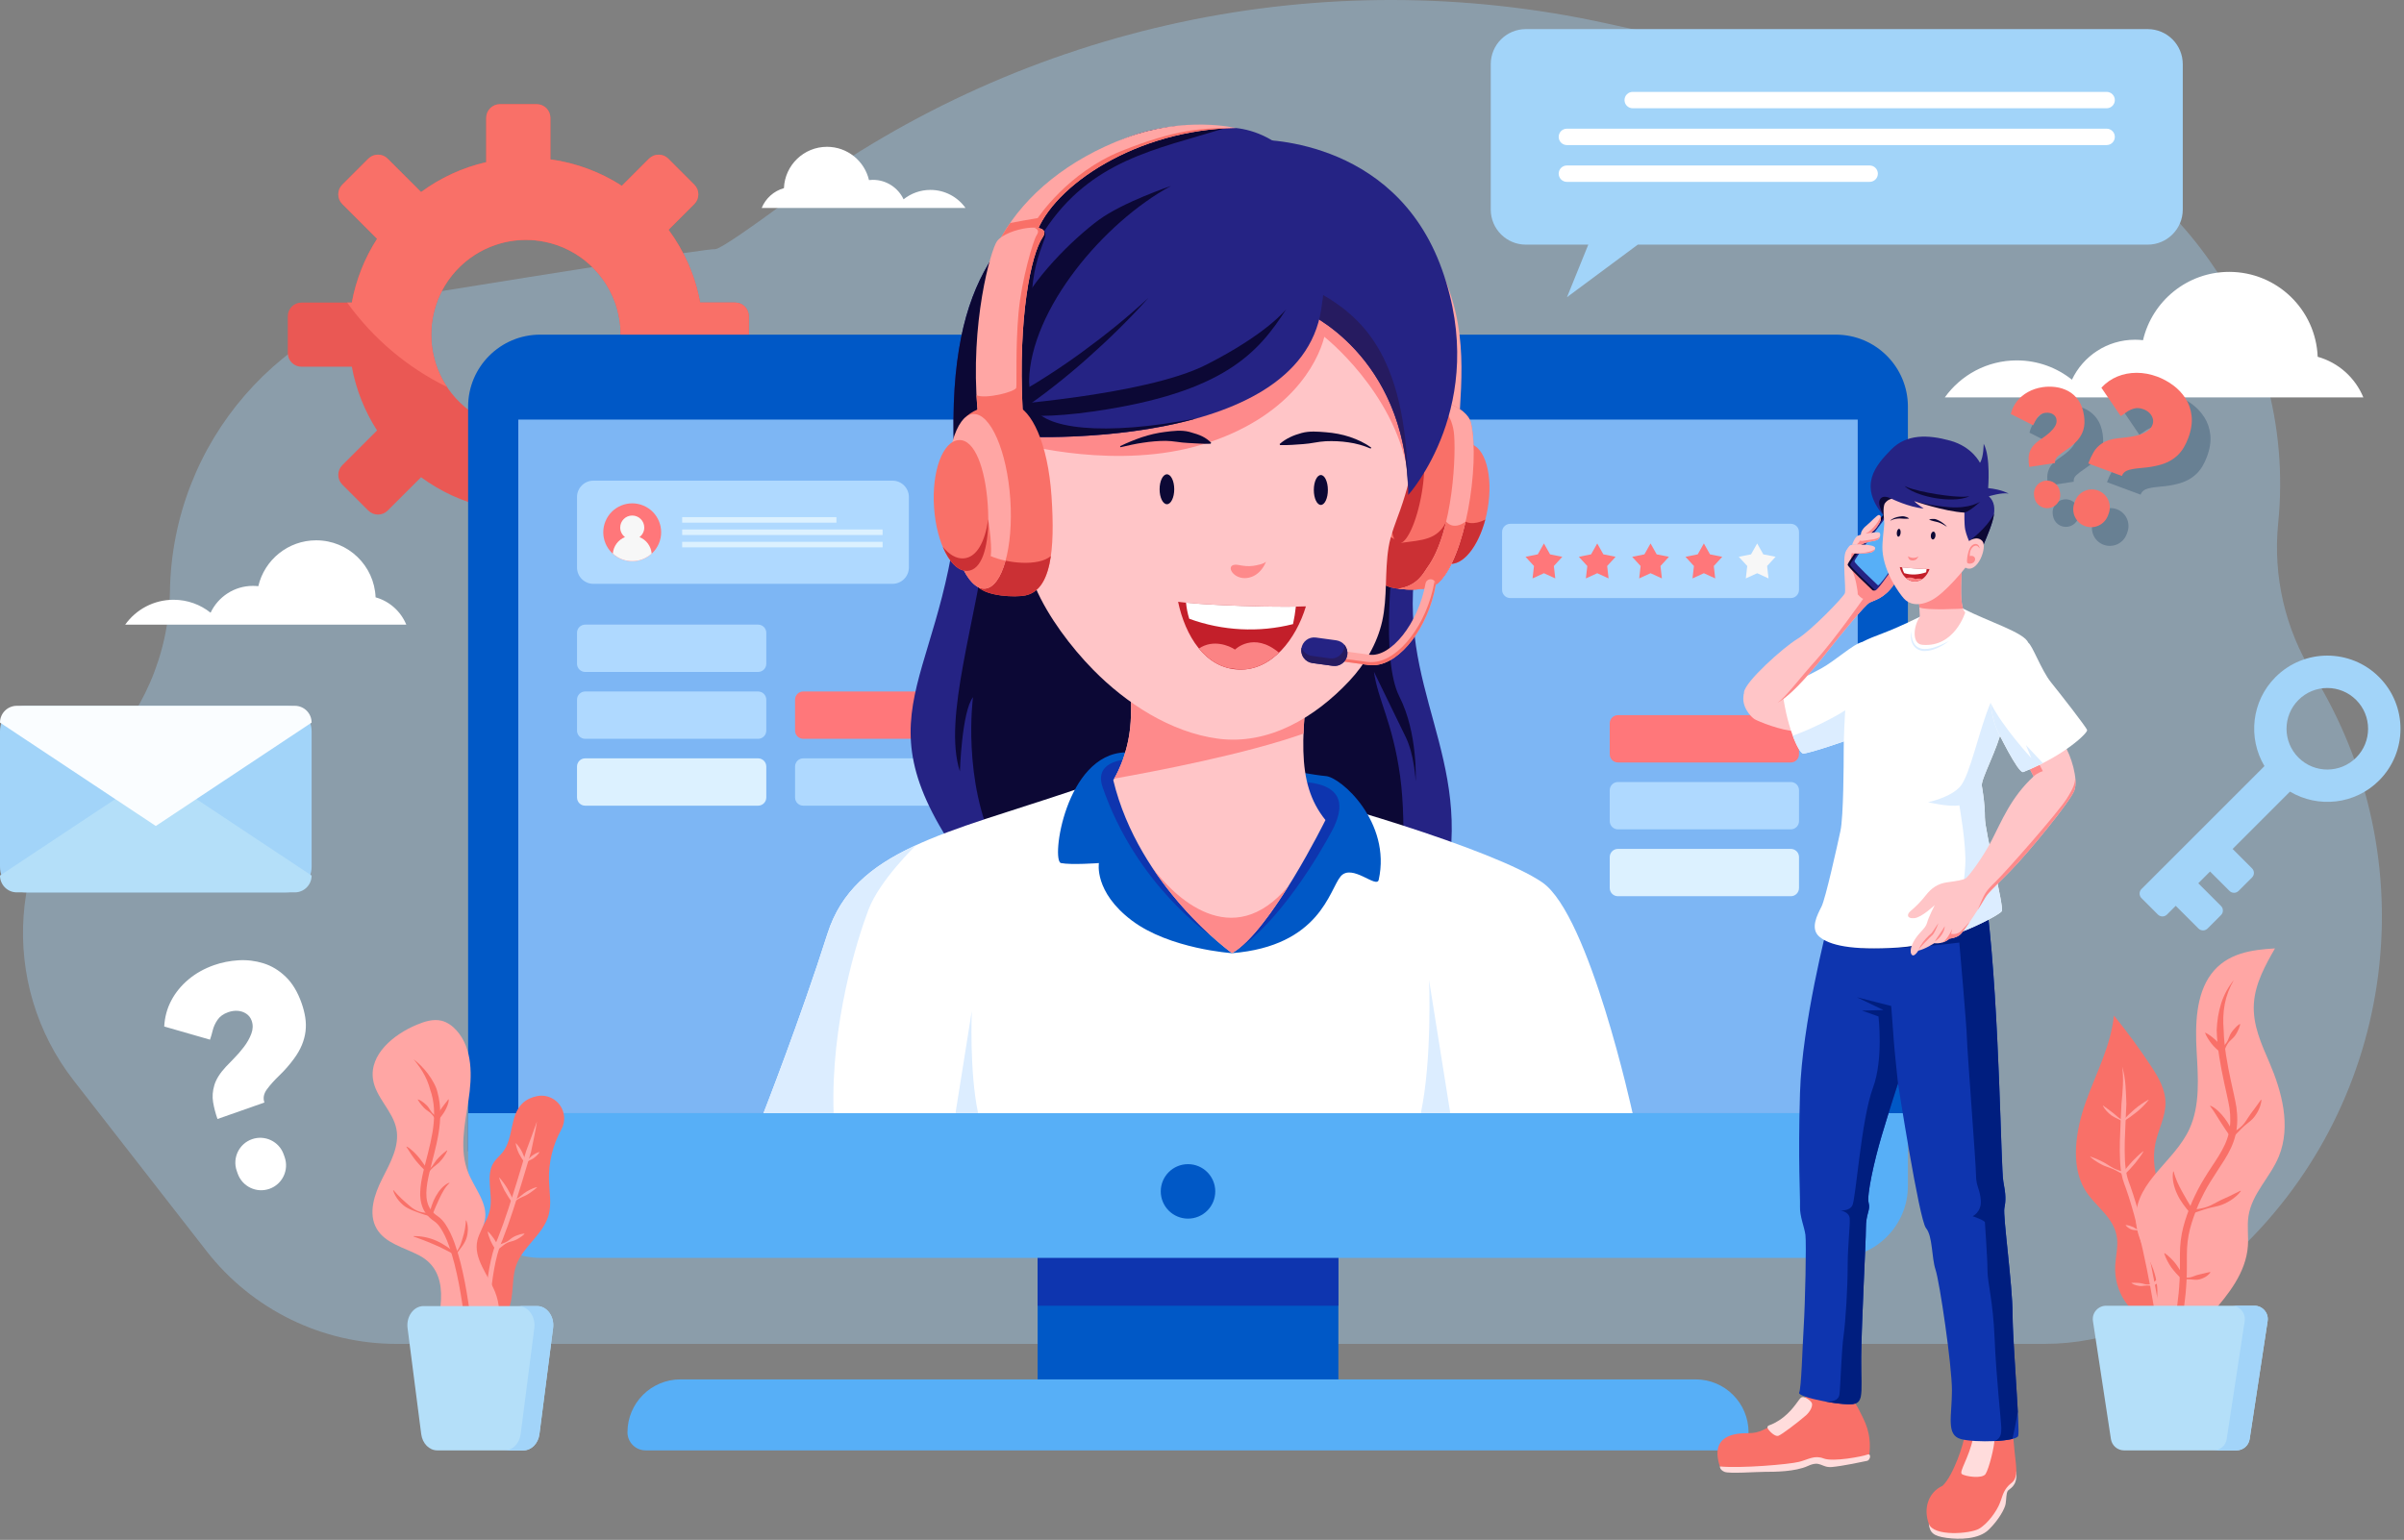 <svg xmlns="http://www.w3.org/2000/svg" width="643" height="412" viewBox="0 0 643 412" fill="none"><rect x="0" y="0" width="643" height="412" fill="#808080" stroke="none"/><path opacity="0.35" d="M19.733 289.132L55.256 334.748C67.451 350.408 86.19 359.566 106.039 359.566H546.846C563.4 359.566 579.317 353.188 591.291 341.758L598.879 334.514C641.073 294.234 649.314 229.918 618.64 180.301C611.192 168.254 607.926 154.086 609.347 139.994C614.656 87.371 579.68 39.125 528.016 27.803L429.604 6.237C353.793 -10.376 274.512 6.57 212.062 52.649C200.659 61.063 192.544 66.693 191.29 66.658C188.762 66.589 150.819 72.602 114.432 78.48C75.199 84.817 46.143 118.351 45.457 158.086C45.162 175.161 38.094 191.418 25.809 203.28C2.135 226.137 -0.485 263.169 19.733 289.132Z" fill="#A2D4F9"></path><path d="M632.131 106.331C629.964 101.066 625.466 97.007 619.913 95.459C619.405 82.828 609.009 72.742 596.253 72.742C585.032 72.742 575.641 80.547 573.195 91.023C572.491 90.942 571.776 90.896 571.05 90.896C563.598 90.896 557.17 95.269 554.186 101.588C550.138 98.36 545.014 96.426 539.434 96.426C531.495 96.426 524.474 100.336 520.176 106.331H632.131Z" fill="white"></path><path d="M108.666 167.12C107.211 163.585 104.191 160.859 100.461 159.819C100.12 151.337 93.139 144.564 84.573 144.564C77.038 144.564 70.732 149.806 69.089 156.84C68.616 156.786 68.136 156.755 67.649 156.755C62.645 156.755 58.329 159.692 56.325 163.935C53.607 161.767 50.165 160.469 46.419 160.469C41.088 160.469 36.373 163.095 33.487 167.121H108.666V167.12Z" fill="white"></path><path d="M203.731 55.634C204.786 53.071 206.976 51.094 209.68 50.34C209.927 44.19 214.989 39.279 221.2 39.279C226.663 39.279 231.236 43.079 232.427 48.18C232.77 48.141 233.118 48.118 233.471 48.118C237.099 48.118 240.229 50.247 241.682 53.324C243.653 51.752 246.148 50.811 248.865 50.811C252.73 50.811 256.149 52.715 258.241 55.634H203.731Z" fill="white"></path><path d="M200.288 94.458V84.614C200.288 82.593 198.65 80.956 196.63 80.956H187.258C185.946 73.761 183.005 67.142 178.825 61.479L185.713 54.591C187.142 53.162 187.142 50.846 185.713 49.417L178.752 42.456C177.323 41.027 175.007 41.027 173.578 42.456L166.322 49.712C160.671 46.071 154.187 43.595 147.212 42.639V31.539C147.212 29.518 145.574 27.881 143.554 27.881H133.71C131.69 27.881 130.052 29.519 130.052 31.539V43.386C123.654 44.845 117.745 47.615 112.622 51.378L103.687 42.452C102.258 41.025 99.943 41.025 98.514 42.453L91.551 49.416C90.122 50.845 90.122 53.161 91.551 54.59L100.854 63.893C97.569 68.992 95.24 74.766 94.1 80.956H80.635C78.614 80.956 76.977 82.594 76.977 84.614V94.458C76.977 96.479 78.615 98.116 80.635 98.116H94.1C95.24 104.306 97.569 110.067 100.854 115.166L91.551 124.469C90.122 125.898 90.122 128.214 91.551 129.643L98.514 136.606C99.942 138.034 102.257 138.035 103.687 136.607L112.622 127.681C117.746 131.456 123.654 134.227 130.052 135.685V147.532C130.052 149.553 131.69 151.19 133.71 151.19H143.554C145.575 151.19 147.212 149.552 147.212 147.532V136.432C154.187 135.476 160.671 132.988 166.322 129.347L173.578 136.603C175.007 138.032 177.323 138.032 178.752 136.603L185.713 129.642C187.142 128.213 187.142 125.897 185.713 124.468L178.825 117.58C183.005 111.917 185.935 105.298 187.258 98.115H196.63C198.65 98.116 200.288 96.478 200.288 94.458ZM162.023 103.172C159.638 106.904 156.289 109.972 152.342 112.011C150.265 113.106 148.021 113.901 145.664 114.368C144.055 114.695 142.381 114.864 140.678 114.864C137.844 114.864 135.113 114.396 132.568 113.527C130.604 112.872 128.742 111.974 127.031 110.87C123.299 108.494 120.231 105.155 118.182 101.198C117.34 99.589 116.676 97.877 116.199 96.081C115.638 93.995 115.338 91.797 115.338 89.533C115.338 87.269 115.637 85.071 116.199 82.985C116.676 81.189 117.34 79.477 118.191 77.859C120.239 73.912 123.298 70.572 127.03 68.187C128.742 67.083 130.603 66.185 132.567 65.531C135.111 64.661 137.842 64.193 140.677 64.193C142.379 64.193 144.054 64.361 145.663 64.689C148.02 65.157 150.265 65.952 152.341 67.046C156.288 69.085 159.627 72.153 162.022 75.885C163.406 78.046 164.473 80.44 165.146 82.985C165.707 85.071 166.006 87.269 166.006 89.533C166.006 91.797 165.707 93.995 165.146 96.081C164.474 98.626 163.408 101.012 162.023 103.172Z" fill="#EA5854"></path><path d="M196.629 80.955H187.258C185.946 73.76 183.005 67.141 178.825 61.478L185.713 54.59C187.142 53.161 187.142 50.845 185.713 49.416L178.752 42.455C177.323 41.026 175.007 41.026 173.578 42.455L166.322 49.711C160.671 46.07 154.187 43.594 147.212 42.638V31.538C147.212 29.517 145.574 27.879 143.554 27.879H133.71C131.69 27.879 130.052 29.517 130.052 31.538V43.385C123.654 44.844 117.745 47.614 112.622 51.377L103.687 42.451C102.258 41.024 99.943 41.024 98.514 42.452L91.551 49.415C90.122 50.844 90.122 53.16 91.551 54.589L100.854 63.892C97.569 68.991 95.24 74.765 94.1 80.955H92.849C99.727 90.518 108.897 98.318 119.571 103.533C119.071 102.78 118.6 102.006 118.182 101.198C117.34 99.589 116.676 97.878 116.199 96.082C115.638 93.996 115.338 91.798 115.338 89.534C115.338 87.271 115.637 85.072 116.199 82.986C116.676 81.19 117.34 79.478 118.191 77.86C120.239 73.913 123.298 70.574 127.03 68.188C128.742 67.084 130.603 66.186 132.567 65.532C135.111 64.662 137.842 64.194 140.677 64.194C142.379 64.194 144.054 64.362 145.663 64.69C148.02 65.158 150.265 65.953 152.341 67.047C156.288 69.086 159.627 72.154 162.022 75.886C163.406 78.047 164.473 80.441 165.146 82.986C165.707 85.072 166.006 87.27 166.006 89.534C166.006 91.798 165.707 93.996 165.146 96.082C164.472 98.626 163.406 101.011 162.022 103.172C160.112 106.16 157.578 108.711 154.62 110.661C166.219 110.066 177.076 106.69 186.568 101.212C186.828 100.191 187.064 99.162 187.257 98.116H191.474C194.604 95.954 197.546 93.545 200.287 90.924V84.614C200.287 82.593 198.649 80.955 196.629 80.955Z" fill="#F97068"></path><path d="M357.98 326.049H277.536V378.562H357.98V326.049Z" fill="#0058C6"></path><path d="M357.98 326.049H277.536V349.355H357.98V326.049Z" fill="#0E35AF"></path><path d="M510.31 308.059H125.207V108.805C125.207 98.163 133.834 89.535 144.477 89.535H491.04C501.682 89.535 510.31 98.162 510.31 108.805V308.059Z" fill="#0058C6"></path><path d="M496.885 112.262H138.633V297.831H496.885V112.262Z" fill="#7DB6F4"></path><path d="M510.31 297.832H125.207V317.283C125.207 327.925 133.834 336.553 144.477 336.553H491.04C501.682 336.553 510.31 327.926 510.31 317.283V297.832Z" fill="#57AFF7"></path><path d="M317.759 326.049C321.783 326.049 325.046 322.786 325.046 318.762C325.046 314.737 321.783 311.475 317.759 311.475C313.734 311.475 310.472 314.737 310.472 318.762C310.472 322.786 313.734 326.049 317.759 326.049Z" fill="#0058C6"></path><path d="M462.846 388.057H172.671C169.998 388.057 167.831 385.89 167.831 383.217C167.831 375.399 174.169 369.062 181.986 369.062H453.53C461.348 369.062 467.685 375.399 467.685 383.217C467.686 385.89 465.519 388.057 462.846 388.057Z" fill="#57AFF7"></path><path d="M478.991 160.013H403.956C402.745 160.013 401.764 159.032 401.764 157.821V142.34C401.764 141.13 402.745 140.148 403.956 140.148H478.991C480.202 140.148 481.183 141.129 481.183 142.34V157.821C481.183 159.031 480.201 160.013 478.991 160.013Z" fill="#AFD9FF"></path><path d="M412.953 153.368L409.913 154.76L410.297 151.439L408.035 148.977L411.312 148.316L412.953 145.404L414.595 148.316L417.872 148.977L415.609 151.439L415.993 154.76L412.953 153.368Z" fill="#FF777A"></path><path d="M427.213 153.368L424.173 154.76L424.557 151.439L422.295 148.977L425.572 148.316L427.213 145.404L428.855 148.316L432.132 148.977L429.869 151.439L430.253 154.76L427.213 153.368Z" fill="#FF777A"></path><path d="M441.474 153.368L438.434 154.76L438.817 151.439L436.555 148.977L439.832 148.316L441.474 145.404L443.115 148.316L446.392 148.977L444.13 151.439L444.513 154.76L441.474 153.368Z" fill="#FF777A"></path><path d="M455.734 153.368L452.694 154.76L453.078 151.439L450.815 148.977L454.092 148.316L455.734 145.404L457.375 148.316L460.652 148.977L458.39 151.439L458.774 154.76L455.734 153.368Z" fill="#FF777A"></path><path d="M469.994 153.368L466.954 154.76L467.338 151.439L465.075 148.977L468.352 148.316L469.994 145.404L471.635 148.316L474.912 148.977L472.65 151.439L473.034 154.76L469.994 153.368Z" fill="#F7F7F7"></path><path d="M238.717 156.21H158.718C156.297 156.21 154.334 154.247 154.334 151.826V132.986C154.334 130.565 156.297 128.602 158.718 128.602H238.717C241.138 128.602 243.101 130.565 243.101 132.986V151.826C243.101 154.247 241.138 156.21 238.717 156.21Z" fill="#AFD9FF"></path><path d="M176.246 145.387C177.89 141.441 176.023 136.91 172.077 135.267C168.131 133.623 163.6 135.489 161.957 139.435C160.313 143.381 162.179 147.912 166.125 149.556C170.071 151.2 174.602 149.333 176.246 145.387Z" fill="#FF777A"></path><path d="M163.91 148.131C165.284 149.379 167.103 150.146 169.106 150.146C171.109 150.146 172.928 149.379 174.302 148.131C174.141 146.116 172.848 144.425 171.049 143.702C171.82 143.114 172.325 142.195 172.325 141.151C172.325 139.373 170.884 137.932 169.106 137.932C167.328 137.932 165.887 139.373 165.887 141.151C165.887 142.195 166.392 143.114 167.163 143.702C165.364 144.424 164.071 146.115 163.91 148.131Z" fill="#F7F7F7"></path><path d="M223.715 138.365H182.462V139.842H223.715V138.365Z" fill="#DCF1FF"></path><path d="M236.069 141.666H182.462V143.143H236.069V141.666Z" fill="#DCF1FF"></path><path d="M236.069 144.967H182.462V146.444H236.069V144.967Z" fill="#DCF1FF"></path><path d="M202.767 179.782H156.526C155.316 179.782 154.334 178.801 154.334 177.59V169.311C154.334 168.101 155.315 167.119 156.526 167.119H202.767C203.977 167.119 204.959 168.1 204.959 169.311V177.59C204.959 178.801 203.977 179.782 202.767 179.782Z" fill="#AFD9FF"></path><path d="M202.767 197.673H156.526C155.316 197.673 154.334 196.692 154.334 195.481V187.202C154.334 185.992 155.315 185.01 156.526 185.01H202.767C203.977 185.01 204.959 185.991 204.959 187.202V195.481C204.959 196.692 203.977 197.673 202.767 197.673Z" fill="#AFD9FF"></path><path d="M202.767 215.563H156.526C155.316 215.563 154.334 214.582 154.334 213.371V205.092C154.334 203.881 155.315 202.9 156.526 202.9H202.767C203.977 202.9 204.959 203.881 204.959 205.092V213.371C204.959 214.582 203.977 215.563 202.767 215.563Z" fill="#DCF1FF"></path><path d="M261.089 197.673H214.848C213.638 197.673 212.656 196.692 212.656 195.481V187.202C212.656 185.992 213.637 185.01 214.848 185.01H261.089C262.299 185.01 263.281 185.991 263.281 187.202V195.481C263.28 196.692 262.299 197.673 261.089 197.673Z" fill="#FF777A"></path><path d="M261.089 215.563H214.848C213.638 215.563 212.656 214.582 212.656 213.371V205.092C212.656 203.881 213.637 202.9 214.848 202.9H261.089C262.299 202.9 263.281 203.881 263.281 205.092V213.371C263.28 214.582 262.299 215.563 261.089 215.563Z" fill="#AFD9FF"></path><path d="M478.991 204.005H432.75C431.539 204.005 430.558 203.024 430.558 201.813V193.534C430.558 192.324 431.539 191.342 432.75 191.342H478.991C480.202 191.342 481.183 192.323 481.183 193.534V201.813C481.183 203.024 480.201 204.005 478.991 204.005Z" fill="#FF777A"></path><path d="M478.991 221.895H432.75C431.539 221.895 430.558 220.914 430.558 219.703V211.424C430.558 210.214 431.539 209.232 432.75 209.232H478.991C480.202 209.232 481.183 210.213 481.183 211.424V219.703C481.183 220.914 480.201 221.895 478.991 221.895Z" fill="#AFD9FF"></path><path d="M478.991 239.787H432.75C431.539 239.787 430.558 238.806 430.558 237.595V229.317C430.558 228.107 431.539 227.125 432.75 227.125H478.991C480.202 227.125 481.183 228.106 481.183 229.317V237.596C481.183 238.806 480.201 239.787 478.991 239.787Z" fill="#DCF1FF"></path><path d="M257.035 124.695C254.75 182.423 227.905 188.268 257.035 229.911C286.165 271.555 386.498 256.8 388.203 225.273C389.909 193.746 368.722 174.751 382.603 135.299C396.484 95.847 257.035 124.695 257.035 124.695Z" fill="#252384"></path><path d="M264.509 140.061C261.125 166.299 252.123 192.175 256.746 206.397C256.746 206.397 257.252 190.396 260.248 186.541C260.248 186.541 257.257 209 266.419 227.217C275.582 245.435 374.477 241.965 374.477 241.965C374.477 241.965 376.501 222.012 374.477 207.554C372.453 193.096 368.598 187.478 367.489 179.732C367.489 179.732 373.586 192.324 375.959 197.144C378.332 201.963 378.652 209.028 378.652 209.028C378.652 209.028 379.296 196.18 374.284 186.349C369.272 176.517 372.278 149.407 373.763 138.865C375.248 128.323 304.005 115.821 296.251 120.048C288.499 124.273 264.509 140.061 264.509 140.061Z" fill="#0C0835"></path><path d="M287.481 211.326C253.106 222.97 228.449 227.353 221.326 249.819C214.203 272.285 204.217 297.83 204.217 297.83H436.667C436.667 297.83 425.16 244.887 412.558 236.12C399.955 227.353 350.641 212.663 335.572 210.145C320.504 207.628 287.481 211.326 287.481 211.326Z" fill="white"></path><path d="M382.232 262.215C382.232 262.215 383.109 283.292 380.029 297.831H387.909L382.232 262.215Z" fill="#DCEDFF"></path><path d="M259.922 270.52C259.922 270.52 259.249 286.682 261.611 297.83H255.568L259.922 270.52Z" fill="#DCEDFF"></path><path d="M232.285 243.402C235.297 235.461 245.019 226.139 245.029 226.129C233.232 231.553 224.974 238.313 221.326 249.819C214.203 272.285 204.217 297.831 204.217 297.831H222.97C222.148 273.904 229.271 251.347 232.285 243.402Z" fill="#DCEDFF"></path><path d="M329.544 255.026C329.544 255.026 312.832 253.93 302.695 246.259C292.558 238.588 293.928 230.917 293.928 230.917C293.928 230.917 286.531 231.465 283.791 230.917C281.051 230.369 284.985 201.823 300.963 201.301C316.941 200.78 350.411 207.408 354.52 207.629C358.63 207.851 372.186 220.001 368.765 235.395C368.217 237.861 361.598 230.917 358.584 234.479C355.571 238.039 353.105 253.108 329.544 255.026Z" fill="#0058C6"></path><path d="M324.001 250.43C324.001 250.43 303.929 236.963 294.888 210.524C293.458 206.341 295.874 204.003 300.312 203.291L324.001 250.43Z" fill="#0E35AF"></path><path d="M330.393 254.485C342.147 246.963 352.969 228.47 356.257 222.306C359.545 216.142 359.676 210.339 349.61 209.268C339.544 208.196 330.393 254.485 330.393 254.485Z" fill="#0E35AF"></path><path d="M351.109 171.763C348.081 196.204 346.347 209.272 354.521 219.409C354.521 219.409 339.955 248.998 329.545 255.025C329.545 255.025 304.614 237.217 297.764 208.724C297.764 208.724 301.873 202.423 302.422 193.108C302.97 183.793 301.6 167.629 301.6 167.629L351.109 171.763Z" fill="#FFC5C7"></path><path d="M344.733 236.911C329.53 255.32 313.863 239.782 308.042 231.889C317.656 246.529 329.545 255.025 329.545 255.025C334.337 252.251 340.006 244.486 344.733 236.911Z" fill="#FE8A8B"></path><path d="M302.421 193.107C301.952 201.081 298.88 206.832 298.003 208.327C309.281 206.325 333.477 201.686 348.645 196.28C348.884 189.58 349.891 181.593 351.109 171.763L320.906 169.241L301.628 167.988C301.824 170.4 302.922 184.604 302.421 193.107Z" fill="#FE8A8B"></path><path d="M390.489 109.488C391.458 94.074 391.712 80.049 379.683 62.073C367.654 44.097 370.196 91.534 370.393 92.077C370.59 92.62 381.056 112.622 381.056 112.622L390.489 109.488Z" fill="#FFA6A4"></path><path d="M383.698 133.884C382.171 142.749 383.206 150.068 387.455 150.8C391.705 151.532 396.388 144.94 397.915 136.075C399.442 127.211 397.236 119.431 392.986 118.699C388.737 117.967 385.225 125.019 383.698 133.884Z" fill="#F97068"></path><path d="M392.007 139.572L389.331 140.661L386.708 147.927C386.708 147.927 386.264 148.828 385.717 149.987C386.224 150.399 386.797 150.688 387.457 150.802C391.223 151.451 395.325 146.343 397.274 139.004C393.893 140.758 392.007 139.572 392.007 139.572Z" fill="#CB3034"></path><path d="M379.766 106.607C383.063 105.996 392.415 108.475 393.477 113.305C395.891 124.289 391.881 149.77 384.522 156.06C381.84 158.352 374.374 157.886 371.724 157.072C364.998 155.007 364.976 144.254 367.434 129.989C369.892 115.724 375.19 107.455 379.766 106.607Z" fill="#F97068"></path><path d="M392.006 139.572C388.584 142.04 386.807 139.572 386.807 139.572C384.487 144.506 380.223 144.501 374.84 145.231L371.822 143.634C371.822 143.634 368.873 145.804 366.107 147.765C366.604 152.675 368.283 156.015 371.723 157.072C374.373 157.885 381.84 158.352 384.521 156.06C387.745 153.303 390.326 146.863 392.006 139.572Z" fill="#CB3034"></path><path d="M393.476 113.305C392.414 108.474 383.063 105.996 379.765 106.607C379.492 106.658 379.217 106.738 378.939 106.841C384.982 106.394 388.146 110.624 388.84 115.468C389.534 120.314 388.842 142.24 381.726 151.912C380.818 153.146 379.248 156.749 373.961 157.515C377.318 157.956 382.405 157.867 384.52 156.059C391.88 149.769 395.89 124.289 393.476 113.305Z" fill="#FFA6A4"></path><path d="M392.007 139.572C388.585 142.04 386.808 139.572 386.808 139.572C386.807 139.574 386.806 139.576 386.806 139.576C385.677 144.311 384.045 148.762 381.728 151.912C380.82 153.146 379.25 156.749 373.963 157.515C377.32 157.956 382.407 157.867 384.522 156.059C387.746 153.303 390.327 146.863 392.007 139.572Z" fill="#F97068"></path><path d="M380.266 131.993C378.933 139.732 376.172 145.716 374.099 145.359C372.027 145.002 371.428 138.439 372.761 130.7C374.095 122.961 376.855 116.977 378.928 117.334C381.001 117.691 381.6 124.254 380.266 131.993Z" fill="#CB3034"></path><path d="M276.703 156.599C276.796 156.824 276.892 157.049 276.99 157.274C280.363 165.043 286.439 173.133 292.386 179.192C301.176 188.147 313.103 195.933 325.749 197.628C339.341 199.45 351.812 191.889 360.903 182.191C365.08 177.734 368.345 172.227 369.693 166.234C371.127 159.86 370.35 153.029 371.391 146.516C371.951 143.015 373.357 139.716 374.541 136.374C378.17 126.127 379.988 114.652 378.74 103.628C378.221 99.046 377.473 92.477 374.993 88.504C372.142 83.936 365.545 80.342 361.094 77.556C346.828 68.628 327.914 65.36 311.702 70.407C295.129 75.566 281.616 88.852 274.634 104.562C271.311 112.04 269.38 119.4 270.994 127.46C273.006 137.502 272.701 146.922 276.703 156.599Z" fill="#FFC5C7"></path><path d="M273.381 118.841C273.381 118.841 299.134 125.918 321.874 118.841C344.614 111.764 352.33 97.517 354.225 90.12C354.225 90.12 372.799 104.683 376.514 126.169C376.514 126.169 377.791 88.021 365.937 83.271C354.084 78.522 329.27 72.312 326.531 74.778C323.791 77.244 277.764 103.545 277.764 103.545L273.381 118.841Z" fill="#FE8A8B"></path><path d="M299.592 119.377C301.465 118.461 303.403 117.677 305.399 116.987C307.402 116.322 309.483 115.821 311.622 115.563C313.745 115.3 315.977 114.996 318.108 115.546C321.198 116.388 322.431 117.007 323.932 118.432L323.829 118.714C322.708 118.784 321.675 118.72 320.653 118.675L317.657 118.512C315.7 118.437 313.777 117.961 311.772 117.958C309.782 117.956 307.768 118.137 305.752 118.445C303.727 118.726 301.718 119.197 299.692 119.66L299.592 119.377Z" fill="#0C0835"></path><path d="M366.622 120.019C364.7 119.197 362.71 118.638 360.685 118.357C358.667 118.053 356.631 117.967 354.615 118.053C352.587 118.146 350.637 118.694 348.638 118.813C346.625 118.954 344.613 119.153 342.371 119.079L342.268 118.797C343.967 117.304 346.017 116.421 348.131 115.855C350.26 115.267 352.502 115.48 354.661 115.652C356.831 115.819 358.979 116.224 361.034 116.897C363.077 117.595 365.055 118.5 366.772 119.758L366.622 120.019Z" fill="#0C0835"></path><path d="M312.117 134.904C313.198 134.904 314.074 133.113 314.074 130.904C314.074 128.695 313.198 126.904 312.117 126.904C311.036 126.904 310.16 128.695 310.16 130.904C310.16 133.113 311.036 134.904 312.117 134.904Z" fill="#0C0835"></path><path d="M353.288 135.098C354.327 135.098 355.168 133.307 355.168 131.098C355.168 128.889 354.327 127.098 353.288 127.098C352.25 127.098 351.408 128.889 351.408 131.098C351.408 133.307 352.25 135.098 353.288 135.098Z" fill="#0C0835"></path><path d="M338.677 150.145C338.103 151.636 337.129 153.008 335.773 153.853C334.417 154.698 332.658 154.959 331.186 154.337C328.808 153.332 328.153 150.557 331.389 151.184C332.651 151.429 333.854 151.579 335.141 151.399C335.802 151.307 338.391 150.886 338.677 150.145Z" fill="#FE8A8B"></path><path d="M315.106 161.018C323.252 162.074 342.883 162.55 349.294 162.233C346.67 170.934 340.217 179.46 331.373 179.146C322.299 178.824 317.025 170.089 315.106 161.018Z" fill="#C31F2A"></path><path d="M342.085 174.63C335.257 168.88 330.328 173.799 330.328 173.799C328.773 172.743 324.467 170.957 320.688 173.512C322.777 176.066 325.4 177.953 328.573 178.738C329.562 178.872 330.59 179.008 331.621 179.138C335.665 179.206 339.197 177.422 342.085 174.63Z" fill="#FB8384"></path><path d="M317.226 161.254C317.367 162.714 317.65 164.159 318.088 165.549C326.913 168.79 336.778 169.301 345.849 166.982C346.179 165.464 346.426 163.892 346.605 162.31C339.248 162.422 325.132 162.032 317.226 161.254Z" fill="white"></path><path d="M367.835 177.948C367.175 178.001 366.526 177.986 365.893 177.9C359.67 177.057 356.336 176.592 356.336 176.592L356.717 173.863C356.717 173.863 360.048 174.328 366.263 175.169C371.993 175.952 379.342 166.845 381.281 156.14C381.414 155.403 382.085 154.891 382.827 154.993C383.592 155.098 384.138 155.814 384.003 156.574C381.988 167.873 374.575 177.41 367.835 177.948Z" fill="#FFA6A4"></path><path d="M383.677 155.457C383.682 155.554 383.677 155.653 383.659 155.754C381.645 167.052 374.232 176.589 367.492 177.127C366.832 177.18 366.183 177.165 365.55 177.079C360.638 176.413 357.535 175.985 356.442 175.833L356.336 176.593C356.336 176.593 359.67 177.058 365.893 177.901C366.526 177.987 367.175 178.001 367.835 177.949C374.576 177.411 381.989 167.874 384.002 156.576C384.077 156.156 383.94 155.754 383.677 155.457Z" fill="#F97068"></path><path d="M356.487 178.148L351.028 177.401C349.144 177.143 347.825 175.406 348.083 173.522C348.341 171.638 350.077 170.319 351.962 170.577L357.421 171.324C359.305 171.582 360.624 173.319 360.366 175.203C360.108 177.088 358.372 178.406 356.487 178.148Z" fill="#252384"></path><path d="M359.568 172.516C359.582 172.739 359.575 172.966 359.544 173.196C359.286 175.08 357.55 176.399 355.665 176.141L350.888 175.487C349.589 175.309 348.573 174.422 348.143 173.274C348.125 173.358 348.095 173.437 348.083 173.524C347.825 175.408 349.144 177.145 351.028 177.403L356.487 178.15C358.371 178.408 360.108 177.089 360.366 175.205C360.504 174.195 360.18 173.236 359.568 172.516Z" fill="#261B60"></path><path d="M348.996 83.386C348.996 83.386 376.393 94.893 376.667 132.427C376.667 132.427 398.585 108.318 385.708 72.154C372.831 35.99 335.571 37.36 335.571 37.36L348.996 83.386Z" fill="#252384"></path><path d="M348.996 83.386C348.996 83.386 375.717 94.635 376.627 131.097C376.626 130.887 376.629 130.686 376.626 130.47C376.179 93.681 363.425 83.909 350.822 77.209L347.821 79.357L348.996 83.386Z" fill="#261B60"></path><path d="M271.828 116.81C271.828 116.81 347.353 121.194 353.38 82.838C359.407 44.482 340.048 35.173 330.549 34.254C321.051 33.335 302.545 31.136 286.714 46.491C270.883 61.846 253.21 71.148 255.177 120.828L271.828 116.81Z" fill="#252384"></path><path d="M270.261 106.421C273.554 104.588 276.841 102.707 280.02 100.635C283.217 98.593 286.358 96.445 289.431 94.195C295.586 89.707 301.545 84.902 307.17 79.707C302.062 85.417 296.564 90.796 290.805 95.902C287.929 98.462 284.967 100.933 281.923 103.315C278.9 105.725 275.735 107.964 272.532 110.17L270.261 106.421Z" fill="#0C0835"></path><path d="M313.194 49.754C295.298 59.434 275.619 82.716 275.238 102.001C275.238 102.001 267.671 94.976 271.651 84.906C275.63 74.836 287.347 63.679 293.838 58.886C300.328 54.093 313.194 49.754 313.194 49.754Z" fill="#0C0835"></path><path d="M276.326 108.563C273.929 102.35 275.573 81.146 276.326 75.119C277.079 69.092 279.305 64.503 279.545 63.373C279.785 62.243 279.265 61.902 279.265 61.902C291.725 42.726 309.408 39.983 327.337 34.373L326.306 33.864C316.173 33.061 300.44 33.177 286.714 46.491C270.883 61.846 253.21 71.148 255.177 120.828L271.828 116.81C271.828 116.81 297.656 118.305 320.31 111.878C295.12 116.827 278.722 114.775 276.326 108.563Z" fill="#0C0835"></path><path d="M344.028 82.717C336.626 94.272 327.466 105.054 292.496 110.077C269.201 113.423 265.518 108.643 265.518 108.643C265.518 108.643 306.177 105.934 322.604 97.599C339.032 89.264 344.028 82.717 344.028 82.717Z" fill="#0C0835"></path><path d="M277.033 62.814C281.559 49.572 304.248 34.62 330.549 34.254C330.549 34.254 317.033 30.966 301.325 36.811C285.617 42.656 274.311 52.188 268.092 62.947C261.874 73.706 277.033 62.814 277.033 62.814Z" fill="#FFA6A4"></path><path d="M299.95 40.394C285.567 46.147 277.576 58.339 277.576 58.339C276.851 58.43 270.29 59.651 270.188 59.67C269.441 60.749 268.733 61.84 268.093 62.947C267.87 63.334 267.681 63.685 267.511 64.017C269.568 63.875 272.585 63.739 273.381 64.092C273.708 64.237 274.362 64.193 275.384 63.941C276.37 63.289 277.034 62.813 277.034 62.813C281.56 49.571 304.248 34.619 330.55 34.253C321.696 34.142 314.334 34.641 299.95 40.394Z" fill="#F97068"></path><path d="M273.517 109.49C272.279 84.89 275.754 68.11 278.859 63.544C281.964 58.978 269.223 60.964 266.665 64.549C265.008 66.871 259.403 86.439 261.46 109.662C263.517 132.885 273.517 109.49 273.517 109.49Z" fill="#FFA6A4"></path><path d="M276.574 60.893C277.668 61.308 277.987 61.856 277.211 63.043C276.435 64.23 273.238 74.641 272.417 83.819C271.595 92.997 272.006 102.632 271.823 103.727C271.641 104.823 263.608 106.845 261.186 105.744C261.255 107.037 261.345 108.342 261.461 109.661C261.613 111.376 261.809 112.83 262.04 114.064C264.48 114.339 267.867 114.459 270.96 114.507C272.459 111.966 273.518 109.489 273.518 109.489C272.28 84.889 275.755 68.109 278.86 63.543C280.115 61.699 278.779 60.924 276.574 60.893Z" fill="#F97068"></path><path d="M271.396 108.297C268.179 107.35 258.622 108.853 257.068 113.548C253.536 124.226 254.901 149.983 261.573 156.998C264.004 159.554 271.48 159.859 274.199 159.322C281.101 157.961 282.23 147.267 281.254 132.825C280.279 118.382 275.86 109.611 271.396 108.297Z" fill="#F97068"></path><path d="M261.573 156.997C264.004 159.553 271.48 159.858 274.199 159.321C278.166 158.539 280.219 154.663 281.068 148.776C277.748 151.624 269.262 150.712 264.972 148.772C264.972 148.772 265.675 135.949 263.403 128.717C263.403 128.717 259.341 137.679 256.869 146.003C257.931 150.805 259.494 154.811 261.573 156.997Z" fill="#CB3034"></path><path d="M270.229 133.569C271.101 146.469 268.055 157.18 263.425 157.493C258.795 157.806 254.335 147.602 253.464 134.702C252.592 121.802 255.638 111.091 260.268 110.778C264.897 110.465 269.357 120.669 270.229 133.569Z" fill="#FFA6A4"></path><path d="M264.326 138.998C264.326 138.998 258.411 139.736 256.128 148.686C258.038 154.198 260.7 157.678 263.426 157.493C265.781 157.334 267.723 154.475 268.951 150.015C267.455 149.699 266.075 149.27 264.973 148.772C264.973 148.772 265.493 146.688 264.326 138.998Z" fill="#F97068"></path><path d="M264.199 135.077C264.852 144.739 263.105 152.451 258.803 152.741C254.5 153.032 250.483 145.435 249.83 135.773C249.177 126.111 252.135 118.043 256.438 117.752C260.74 117.462 263.546 125.415 264.199 135.077Z" fill="#F97068"></path><path d="M257.724 149.397C255.76 149.53 253.847 148.365 252.153 146.277C253.859 150.357 256.278 152.911 258.801 152.741C262.501 152.491 264.306 146.746 264.325 138.998C263.406 145.096 261.225 149.161 257.724 149.397Z" fill="#CB3034"></path><path d="M466.453 185.665C465.559 188.953 468.39 191.876 469.303 192.424C470.216 192.972 476.426 195.529 480.262 195.62C484.097 195.711 489.76 187.584 487.75 186.67C485.741 185.757 471.677 184.752 470.125 184.752C468.573 184.752 466.453 185.665 466.453 185.665Z" fill="#FFC5C7"></path><path d="M476.654 183.931C477.613 193.794 481.037 201.465 482.27 201.602C483.503 201.739 495.741 197.629 499.143 196.123C502.544 194.616 499.927 171.468 497.848 171.876C495.77 172.284 490.955 176.731 487.091 178.863C483.228 180.995 476.654 183.931 476.654 183.931Z" fill="white"></path><path d="M496.023 188.031C494.728 190.005 484.876 195.008 479.518 196.832C480.598 199.744 481.684 201.537 482.272 201.602C483.328 201.719 492.451 198.723 497.187 196.914C497.067 193.249 496.023 188.031 496.023 188.031Z" fill="#DCEDFF"></path><path d="M466.473 185.209C466.094 189.122 469.578 189.684 473.87 188.679C478.162 187.674 485.742 178.177 489.121 173.885C492.5 169.593 498.778 161.944 500.011 161.259C501.244 160.574 503.984 160.211 506.587 156.351C509.19 152.492 506.724 144.41 505.696 143.451C504.669 142.492 495.034 145.694 493.824 147.312C492.614 148.93 493.847 157.629 493.436 158.725C493.025 159.821 484.372 168.771 480.719 170.962C477.066 173.154 466.747 182.378 466.473 185.209Z" fill="#FFC5C7"></path><path d="M500.41 149.909C501.556 149.361 502.004 146.873 501.276 147.311C500.548 147.75 499.332 147.74 497.688 147.717C496.043 147.694 495.379 147.552 495.379 147.552C495.379 147.552 495.132 148.63 495.076 149.514C495.076 149.514 499.264 150.457 500.41 149.909Z" fill="#FE8A8B"></path><path d="M507.691 150.475C507.111 149.229 506.662 148.283 506.662 148.283L499.741 154.508C498.084 152.974 496.022 151.575 496.022 151.575L495.379 152.59C496.296 154.361 496.936 158.105 496.89 159.018C496.89 159.018 497.803 160.114 498.351 160.205C498.351 160.205 490.634 171.164 485.794 176.552C480.982 181.908 477.617 186.541 475.423 188.03C479.805 185.605 486.118 177.697 489.12 173.884C492.499 169.592 498.777 161.943 500.01 161.258C501.243 160.573 503.983 160.21 506.586 156.35C507.619 154.822 507.848 152.627 507.691 150.475Z" fill="#FE8A8B"></path><path d="M494.184 151.1C494.216 151.738 500.238 157.31 500.864 157.949C500.911 157.997 501.408 158.071 501.555 157.949C503.374 156.447 511.824 142.894 511.993 142.405C512.151 141.949 507.535 137.287 506.113 136.039C505.919 135.869 505.063 135.972 504.909 136.178C503.216 138.44 494.142 150.275 494.184 151.1Z" fill="#0C0835"></path><path d="M494.873 151.1C494.905 151.738 500.927 157.31 501.553 157.949C502.179 158.588 512.499 142.933 512.681 142.405C512.839 141.949 507.656 137.362 506.234 136.115C506.04 135.945 505.751 135.972 505.597 136.178C503.905 138.44 494.832 150.275 494.873 151.1Z" fill="#252384"></path><path d="M496.023 150.183C496.053 150.78 501.686 155.993 502.272 156.591C502.858 157.189 512.512 142.543 512.683 142.049C512.83 141.622 507.982 137.332 506.652 136.165C506.471 136.006 506.2 136.031 506.056 136.224C504.473 138.339 495.984 149.412 496.023 150.183Z" fill="#57AFF7"></path><path d="M500.434 142.544C501.473 141.944 502.843 139.912 503.002 139.227C503.162 138.542 503.139 137.926 502.614 137.789C502.089 137.652 500.285 139.798 499.418 140.437C498.55 141.076 497.454 142.401 497.797 143.291C498.139 144.181 499.989 143.839 500.194 143.702C500.399 143.565 500.434 142.544 500.434 142.544Z" fill="#FFC5C7"></path><path d="M502.909 137.969C503.168 138.748 500.884 141.873 499.016 142.772L499.631 143.538C499.631 143.538 499.94 143.471 500.338 143.378C500.417 143.031 500.435 142.544 500.435 142.544C501.474 141.944 502.844 139.912 503.003 139.227C503.123 138.708 503.137 138.231 502.909 137.969Z" fill="#FE8A8B"></path><path d="M497.89 145.702C499.669 144.787 501.005 144.89 501.964 144.513C502.923 144.136 503.197 142.698 502.581 142.458C501.964 142.218 498.06 142.835 497.033 143.28C496.006 143.725 495.381 145.776 495.381 145.776L497.89 145.702Z" fill="#FFC5C7"></path><path d="M498.717 144.635C497.735 144.818 497.416 144.635 497.416 144.635C497.416 145.013 497.045 145.202 496.604 145.74L497.89 145.702C499.669 144.787 501.005 144.89 501.963 144.513C502.4 144.341 502.687 143.948 502.82 143.549C502.348 144.338 499.694 144.453 498.717 144.635Z" fill="#FE8A8B"></path><path d="M493.823 147.313C494.645 148.577 499.165 148.029 500.079 147.892C500.992 147.755 501.601 147.185 501.55 146.609C501.448 145.449 495.512 145.654 495.01 145.837C494.508 146.021 493.823 147.313 493.823 147.313Z" fill="#FFC5C7"></path><path d="M501.498 146.889C500.842 147.497 499.345 147.844 497.729 147.974C496.33 148.086 495.535 148.032 495.351 148.016C497.02 148.285 499.438 147.988 500.079 147.892C500.843 147.778 501.367 147.359 501.498 146.889Z" fill="#FE8A8B"></path><path d="M515.9 407.697C516.174 410.094 517.133 410.985 520.626 411.464C524.119 411.943 529.256 411.875 531.927 409.272C534.598 406.669 536.242 403.656 536.448 402.354C536.654 401.053 536.585 399.614 536.996 398.929C537.407 398.244 539.58 397.817 539.312 393.997C539.044 390.179 515.9 407.697 515.9 407.697Z" fill="#FFDCDC"></path><path d="M538.52 384.927C538.126 379.623 525.558 381.669 525.489 383.793C525.421 385.916 522.475 394.82 519.583 397.524L519.585 397.529C515.798 399.251 514.371 403.563 515.9 407.696C517.197 411.203 526.927 410.354 529.256 409.066C531.711 407.708 534.139 404.153 534.867 402.229L534.868 402.228C535.396 401.093 535.626 399.409 536.79 397.971C537.954 396.533 538.571 396.807 539.119 395.094C539.667 393.382 538.914 390.231 538.52 384.927Z" fill="#F97068"></path><path d="M527.778 384.702C526.569 390.172 523.962 393.734 524.725 394.37C525.488 395.006 530.195 395.769 531.086 394.37C531.976 392.971 533.503 387.055 533.503 384.702C533.503 382.349 527.778 384.702 527.778 384.702Z" fill="#FFDCDC"></path><path d="M499.97 389.189C500.284 386.808 500.315 383.315 498.298 379.342C496.281 375.369 496.38 375.027 494.051 374.616C491.722 374.205 483.229 373.041 483.229 373.041C483.229 373.041 481.791 377.014 476.791 379.753C471.791 382.493 470.764 383.452 467.545 383.452C464.326 383.452 457.211 383.831 460.011 392.356C460.011 392.356 462.271 393.338 467.933 393.292C473.595 393.246 479.348 392.79 481.403 392.013C483.458 391.237 485.604 390.826 486.837 391.328C488.07 391.83 492.088 391.648 494.371 391.328C496.654 391.008 499.97 389.189 499.97 389.189Z" fill="#F97068"></path><path d="M473.111 381.385C472.758 381.503 472.627 381.916 472.829 382.228C473.504 383.274 474.905 384.421 475.651 384.16C476.564 383.84 480.798 380.637 483.048 378.681C484.098 377.768 485.103 376.033 484.509 375.211C483.915 374.389 482.363 373.43 481.724 373.932C481.085 374.434 479.852 376.845 477.249 378.996C475.484 380.454 473.929 381.113 473.111 381.385Z" fill="#FFDCDC"></path><path d="M460.011 392.355C465.627 392.903 478.565 391.807 481.206 391.122C483.847 390.437 485.285 389.273 487.819 390.232C490.353 391.191 498.161 389.684 499.394 389.205C500.627 388.726 500.284 390.655 499.394 390.855C498.504 391.055 492.887 392.242 490.01 392.505C487.133 392.768 486.996 390.644 483.572 392.22C480.147 393.795 474.531 393.795 472.065 393.795C469.599 393.795 462.544 394.343 461.243 393.795C459.942 393.246 460.011 392.355 460.011 392.355Z" fill="#FFDCDC"></path><path d="M524.462 385.027C528.304 386.075 539.256 385.712 539.804 384.205C540.352 382.698 538.297 359 538.297 351.465C538.297 343.93 535.694 325.301 536.105 323.246C536.516 321.191 536.516 319.684 535.831 316.123C535.146 312.561 534.876 271.283 531.585 243.475L488.846 247.493C488.846 247.493 481.997 273.794 481.449 292.424C480.901 311.054 481.54 320.004 481.449 322.743C481.358 325.483 482.614 328.222 482.899 330.414C483.184 332.606 482.819 348.861 482.454 354.706C482.089 360.551 481.822 371.327 481.225 372.605C480.628 373.884 494.143 376.441 495.97 375.527C497.796 374.614 497.796 374.431 497.796 364.933C497.796 355.435 499.075 332.604 499.075 328.586C499.075 324.568 500.354 323.837 499.806 321.828C499.258 319.819 501.267 310.687 503.276 303.929C505.285 297.171 507.659 289.865 507.659 289.865C507.659 289.865 513.321 326.394 515.148 328.586C516.974 330.778 516.609 336.44 517.705 339.728C518.801 343.016 522.088 365.299 522.088 372.056C522.088 378.813 520.444 383.931 524.462 385.027Z" fill="#0E35AF"></path><path d="M533.563 385.562C535.413 385.471 537.103 385.277 538.265 384.988C538.721 383.039 539.207 380.585 539.712 377.736C539.291 369.762 538.298 356.706 538.298 351.465C538.298 343.931 535.695 325.301 536.106 323.246C536.517 321.191 536.517 319.684 535.832 316.123C535.147 312.561 534.877 271.283 531.585 243.475L522.985 244.284L497.818 253.749C509.948 254.088 524.058 252.189 524.058 252.189C524.058 252.189 526.025 274.454 526.092 277.741C526.159 281.029 528.533 311.726 528.533 314.551C528.533 317.376 529.629 318.192 529.812 321.254C529.995 324.317 527.62 325.412 527.62 325.412C527.62 325.412 530.908 326.508 530.908 327.056C530.908 327.604 531.593 336.417 531.593 339.841C531.593 343.265 533.085 347.923 533.504 358.197C533.922 368.471 535.292 380.663 535.292 382.033C535.291 383.369 535.286 384.761 533.563 385.562Z" fill="#001E7F"></path><path d="M505.84 269.155L496.662 266.826L503.785 270.251L498.032 270.388L502.44 271.962C502.44 271.962 503.814 283.408 500.954 291.072C497.819 299.474 496.388 320.935 495.429 322.579C494.47 324.223 492.004 323.812 492.004 323.812C492.004 323.812 494.607 324.086 494.744 326.004C494.881 327.922 494.196 333.264 494.196 338.926C494.196 344.588 493.648 353.569 493.1 357.389C492.552 361.209 492.296 370.556 492.004 373.039C491.712 375.522 487.979 374.942 487.979 374.942L487.978 374.943C489.871 375.3 491.823 375.576 493.348 375.677C498.99 376.208 497.818 374.119 497.81 363.017C497.95 352.672 499.074 332.356 499.074 328.587C499.074 324.569 500.353 323.838 499.805 321.829C499.257 319.82 501.266 310.687 503.275 303.93C505.284 297.173 507.658 289.866 507.658 289.866C507.658 289.866 506.661 280.524 506.524 278.333C506.388 276.141 505.84 269.155 505.84 269.155Z" fill="#001E7F"></path><path d="M513.503 165.028C503.64 169.868 502.093 169.681 497.848 171.876C493.603 174.072 493.138 197.175 493.138 200.736C493.138 204.298 493.092 218.453 492.27 222.288C491.448 226.124 488.297 240.369 487.202 242.561C486.106 244.753 484.051 248.451 486.654 250.643C489.257 252.835 494.991 254.343 507.74 253.521C520.489 252.699 534.736 244.89 535.42 243.794C536.105 242.698 530.899 222.562 530.899 218.727C530.899 214.892 530.351 212.014 530.077 210.233C529.803 208.452 534.448 200.096 535.482 194.754C536.516 189.412 543.393 174.674 542.488 171.974C541.584 169.275 531.693 166.267 525.059 162.834C518.426 159.401 513.503 165.028 513.503 165.028Z" fill="white"></path><path d="M511.25 168.883C511.255 169.471 511.24 170.055 511.385 170.615C511.49 171.176 511.676 171.723 511.988 172.181C512.564 173.144 513.635 173.636 514.74 173.642C515.848 173.667 516.976 173.377 518.057 172.979C519.146 172.587 520.186 172.06 521.25 171.554C520.775 171.899 520.281 172.22 519.791 172.551C519.268 172.822 518.762 173.134 518.215 173.369C517.14 173.869 515.953 174.204 514.719 174.189L514.256 174.167L513.798 174.063C513.487 174.016 513.203 173.864 512.918 173.729C512.383 173.403 511.89 172.96 511.626 172.394C511.019 171.299 511.011 170.021 511.25 168.883Z" fill="#DCEDFF"></path><path d="M535.421 243.795C536.106 242.699 530.9 222.562 530.9 218.727C530.9 214.891 530.352 212.015 530.078 210.234C529.804 208.453 534.449 200.097 535.483 194.755C535.663 193.827 536.021 192.611 536.482 191.227L532.426 188.033C529.4 195.048 526.935 207.376 524.332 210.39C521.729 213.404 515.702 214.637 515.702 214.637C515.702 214.637 521.467 216.007 524.064 215.459C524.064 215.459 526.007 226.281 525.649 231.623C525.291 236.965 524.207 245.047 524.064 246.143C524.011 246.552 523.997 247.978 524.001 249.605C530.324 247.172 535.034 244.414 535.421 243.795Z" fill="#DCEDFF"></path><path d="M524.689 153.102C524.371 158.818 524.462 162.745 525.65 163.841C525.65 163.841 522.782 173.327 514.143 172.517C511.221 172.243 511.86 167.312 513.504 165.029L513.139 158.018L524.689 153.102Z" fill="#FFC5C7"></path><path d="M525.061 162.834C524.444 161.081 524.436 157.664 524.689 153.102L513.138 158.017L513.372 162.513C515.291 163.403 525.061 162.834 525.061 162.834Z" fill="#FE8A8B"></path><path d="M552.149 199.332C553.884 201.98 555.985 208.556 554.797 211.569C553.61 214.583 542.651 228.007 537.719 233.03C532.787 238.053 531.692 238.875 530.778 240.518C529.865 242.162 525.481 248.943 524.385 249.97C523.289 250.997 521.44 251.134 521.44 251.134C521.44 251.134 519.956 252.641 517.342 252.367C517.342 252.367 514.934 253.942 513.084 254.353C513.084 254.353 512.399 255.516 511.783 255.619C511.167 255.722 510.482 254.489 511.783 252.024C513.084 249.558 515.002 248.531 515.413 246.956C515.824 245.381 517.483 242.167 517.483 242.167C517.483 242.167 514.043 245.449 512.056 245.655C510.07 245.861 509.889 244.696 511.041 243.737C512.193 242.778 513.7 241.34 515.138 239.49C516.576 237.641 518.289 236.408 520.823 236.065C523.357 235.723 525.138 235.449 525.823 234.969C526.508 234.49 530.128 229.832 532.736 224.809C535.344 219.786 537.819 213.367 543.928 207.731L541.736 203.347L552.149 199.332Z" fill="#FFC5C7"></path><path d="M513.191 254.04C513.778 252.651 514.757 251.466 515.817 250.412L516.234 250.029C516.358 249.91 516.572 249.759 516.622 249.689C516.837 249.439 517.031 249.109 517.241 248.811C517.647 248.195 518.045 247.568 518.488 246.963C518.246 247.674 517.94 248.353 517.605 249.023C517.439 249.364 517.263 249.68 517.023 250.017C516.841 250.238 516.73 250.283 516.592 250.427L516.198 250.806C515.668 251.311 515.162 251.843 514.653 252.373C514.146 252.906 513.668 253.462 513.191 254.04Z" fill="#FE8A8B"></path><path d="M517.483 251.894C517.914 251.156 518.408 250.517 518.857 249.845C519.323 249.182 519.743 248.517 520.177 247.785C520.155 248.647 519.779 249.459 519.308 250.156C518.819 250.848 518.217 251.457 517.483 251.894Z" fill="#FE8A8B"></path><path d="M519.467 252.186C520.736 251.827 521.441 251.135 521.441 251.135C521.441 251.135 523.29 250.998 524.386 249.971C524.834 249.551 525.832 248.167 526.917 246.568C526.894 246.593 525.656 247.84 524.756 248.869C523.488 250.318 521.855 249.839 521.855 249.839L522.176 248.503C522.176 248.503 520.846 251.535 519.467 252.186Z" fill="#FE8A8B"></path><path d="M555.083 208.221C554.938 209.471 554.851 210.464 552.758 213.744C550.403 217.435 536.731 232.99 533.786 235.867C530.841 238.743 530.909 238.926 528.959 243.471C529.783 242.186 530.475 241.066 530.779 240.518C531.692 238.874 532.788 238.052 537.72 233.03C542.652 228.007 553.61 214.583 554.798 211.569C555.142 210.694 555.203 209.515 555.083 208.221Z" fill="#FE8A8B"></path><path d="M545.515 204.626L546.41 206.324C546.41 206.324 545.004 206.697 543.929 207.734L542.187 204.361L545.515 204.626Z" fill="#FE8A8B"></path><path d="M534.173 195.341C531.929 190.192 531.489 181.831 534.173 177.43C536.857 173.029 541.434 171.445 542.49 171.973C543.546 172.501 546.011 179.366 548.563 182.534C551.115 185.703 558.068 194.592 558.244 195.34C558.42 196.088 552.257 202.127 541.169 206.562C539.85 207.09 534.173 195.341 534.173 195.341Z" fill="white"></path><path d="M541.868 199.333L543.329 202.854C543.329 202.854 535.487 194.373 532.435 188.045C532.669 190.685 533.272 193.273 534.174 195.341C534.174 195.341 539.851 207.091 541.171 206.563C543.068 205.804 544.809 204.997 546.411 204.179L541.868 199.333Z" fill="#DCEDFF"></path><path d="M530.575 145.657C532.59 140.735 535.056 135.53 531.951 132.79C531.951 132.79 535.421 131.694 537.248 132.059C537.248 132.059 535.421 130.963 531.769 130.598C531.769 130.598 532.487 122.288 530.576 118.726C530.576 118.726 530.582 122.379 529.578 123.84C529.578 123.84 527.569 119.548 521.633 117.904C515.697 116.26 509.944 116.078 505.834 120.278C501.724 124.479 496.912 129.865 503.839 137.994C510.766 146.123 519.898 148.223 523.825 148.771C527.75 149.32 530.575 145.657 530.575 145.657Z" fill="#252384"></path><path d="M509.401 130.047C510.762 130.689 512.195 131.026 513.623 131.379C515.058 131.703 516.502 131.993 517.956 132.218C519.408 132.456 520.869 132.639 522.332 132.777C523.797 132.883 525.263 133.013 526.75 132.781C525.375 133.429 523.808 133.6 522.304 133.632C520.786 133.666 519.276 133.525 517.781 133.299C516.291 133.046 514.814 132.701 513.384 132.197C511.964 131.699 510.538 131.053 509.401 130.047Z" fill="#0C0835"></path><path d="M525.421 137.152C527.004 136.76 529.627 134.226 529.627 134.226C529.627 134.226 526.909 136.147 521.318 135.689C515.727 135.231 511.996 134.07 511.996 134.07C511.996 134.07 517.757 137.451 519.88 137.996C522.004 138.541 525.421 137.152 525.421 137.152Z" fill="#0C0835"></path><path d="M505.969 133.452C503.374 132.17 502.62 133.471 502.62 134.567C502.62 135.663 503.837 137.995 503.837 137.995L505.969 133.452Z" fill="#0C0835"></path><path d="M533.34 137.48C531.269 141.579 526.653 144.754 526.653 144.754C526.653 144.754 524.85 147.185 526.874 148.171C526.958 148.212 527.053 148.248 527.145 148.285C529.245 147.379 530.573 145.658 530.573 145.658C531.723 142.854 533.013 139.96 533.34 137.48Z" fill="#0C0835"></path><path d="M526.654 144.754C526.654 144.754 528.777 143.179 530.216 144.754C531.654 146.329 528.915 153.658 525.696 151.877C525.696 151.877 520.354 158.658 516.655 160.576C512.956 162.494 510.491 161.535 509.258 160.165C508.025 158.795 503.889 153.176 503.505 147.22C503.368 145.097 503.984 140.919 503.984 140.028C503.984 139.137 503.436 135.644 504.189 134.617C504.942 133.59 505.97 133.453 505.97 133.453C505.97 133.453 510.559 135.713 514.532 136.056C514.532 136.056 512.614 134.823 511.998 134.07C511.998 134.07 519.875 136.81 525.423 137.152C525.423 137.152 525.354 140.303 525.628 141.672C525.9 143.042 526.654 144.754 526.654 144.754Z" fill="#FFC5C7"></path><path d="M529.52 146.757C529.328 145.414 528.202 145.15 527.282 146.086C526.339 147.045 525.971 150.082 526.163 150.53C526.355 150.978 527.858 150.946 528.209 150.018C528.561 149.091 527.73 148.51 526.866 148.784C526.866 148.784 526.729 147.431 527.481 146.559C528.234 145.687 528.928 146.021 529.088 146.245C529.249 146.469 529.52 146.757 529.52 146.757Z" fill="#FE8A8B"></path><path d="M520.682 140.819C520.38 140.517 520.056 140.237 519.715 139.97C519.371 139.708 519.001 139.473 518.603 139.281C518.209 139.089 517.796 138.882 517.347 138.847C516.902 138.807 516.449 138.844 516.027 139.02L516.028 139.081C516.241 139.169 516.445 139.225 516.646 139.284L517.238 139.451C517.622 139.566 518.027 139.602 518.415 139.734C518.801 139.866 519.179 140.034 519.55 140.228C519.924 140.417 520.282 140.641 520.644 140.866L520.682 140.819Z" fill="#0C0835"></path><path d="M505.644 139.28C506.025 139.086 506.424 138.944 506.834 138.859C507.242 138.769 507.656 138.724 508.069 138.713C508.485 138.704 508.89 138.789 509.3 138.786C509.713 138.787 510.127 138.8 510.583 138.754L510.6 138.695C510.233 138.414 509.802 138.261 509.362 138.175C508.919 138.084 508.464 138.159 508.026 138.223C507.585 138.287 507.152 138.399 506.742 138.565C506.335 138.736 505.943 138.948 505.61 139.228L505.644 139.28Z" fill="#0C0835"></path><path d="M516.441 143.226C516.498 142.647 516.822 142.204 517.164 142.238C517.506 142.272 517.737 142.769 517.68 143.349C517.623 143.928 517.299 144.371 516.956 144.337C516.614 144.303 516.383 143.805 516.441 143.226Z" fill="#0C0835"></path><path d="M507.345 142.494C507.402 141.915 507.676 141.467 507.955 141.495C508.235 141.523 508.415 142.015 508.358 142.594C508.301 143.173 508.027 143.621 507.748 143.593C507.468 143.566 507.287 143.074 507.345 142.494Z" fill="#0C0835"></path><path d="M513.166 148.857C512.333 149.408 511.164 149.396 510.342 148.828C510.408 149.275 510.576 149.71 510.998 149.868C511.421 150.027 511.904 149.98 512.316 149.797C512.729 149.614 512.887 149.213 513.166 148.857Z" fill="#FE8A8B"></path><path d="M516.092 152.258C514.179 152.289 509.611 151.936 508.129 151.723C508.578 153.659 509.988 155.571 512.151 155.572C514.098 155.573 515.501 153.973 516.092 152.258Z" fill="#C31F2A"></path><path d="M514.144 154.94C513.401 154.706 512.619 154.826 512.301 154.922C512.301 154.922 511.342 154.215 509.84 154.68C510.469 155.219 511.238 155.572 512.151 155.572C512.902 155.572 513.57 155.331 514.144 154.94Z" fill="#FB8384"></path><path d="M509.307 153.341C511.197 153.944 513.321 153.77 515.191 153.114C515.224 152.828 515.267 152.54 515.31 152.252C513.424 152.212 510.384 151.983 508.761 151.801C508.863 152.336 509.037 152.859 509.307 153.341Z" fill="white"></path><g opacity="0.25"><path d="M563.557 129.005C563.967 127.898 564.447 126.882 564.989 125.956C565.531 125.03 566.292 124.238 567.286 123.585C568.274 122.932 569.599 122.502 571.26 122.292C571.769 122.223 572.491 122.142 573.426 122.054C574.361 121.966 575.332 121.808 576.342 121.574C577.351 121.342 578.263 120.996 579.068 120.535C579.877 120.076 580.433 119.447 580.73 118.645C580.942 118.074 580.965 117.506 580.796 116.947C580.629 116.386 580.328 115.893 579.894 115.472C579.455 115.049 578.927 114.721 578.309 114.492C577.384 114.149 576.537 114.09 575.773 114.311C575.009 114.532 574.336 114.857 573.765 115.281C573.189 115.706 572.674 116.052 572.224 116.325L567.058 108.735C568.301 107.395 569.73 106.395 571.337 105.738C572.939 105.079 574.656 104.75 576.483 104.746C578.31 104.742 580.153 105.085 582.007 105.772C583.479 106.318 584.877 107.078 586.208 108.05C587.542 109.025 588.653 110.2 589.553 111.58C590.448 112.959 590.996 114.534 591.192 116.308C591.392 118.084 591.095 120.043 590.299 122.188C589.958 123.108 589.555 123.962 589.087 124.747C588.619 125.532 588.064 126.23 587.419 126.842C586.773 127.453 586.03 127.983 585.182 128.43C584.334 128.878 583.376 129.231 582.314 129.492C580.906 129.842 579.518 130.068 578.14 130.166C576.761 130.266 575.563 130.442 574.546 130.695C573.528 130.951 572.862 131.501 572.55 132.343L563.557 129.005ZM559.829 139.592L560.022 139.073C560.943 136.591 563.702 135.325 566.184 136.246C568.666 137.167 569.932 139.925 569.011 142.408L568.818 142.927C567.897 145.409 565.139 146.675 562.656 145.754C560.174 144.833 558.908 142.074 559.829 139.592Z" fill="#00264F"></path><path d="M547.753 129.931C547.624 129.08 547.57 128.262 547.589 127.48C547.608 126.697 547.813 125.924 548.217 125.155C548.617 124.389 549.31 123.647 550.296 122.926C550.596 122.702 551.029 122.395 551.594 122.009C552.159 121.623 552.723 121.179 553.285 120.672C553.847 120.167 554.307 119.624 554.657 119.046C555.011 118.467 555.143 117.87 555.049 117.253C554.982 116.814 554.796 116.443 554.491 116.146C554.186 115.847 553.82 115.639 553.394 115.524C552.964 115.409 552.512 115.387 552.037 115.459C551.326 115.567 550.764 115.828 550.355 116.239C549.946 116.65 549.631 117.095 549.417 117.568C549.199 118.043 548.993 118.445 548.802 118.779L542.824 115.762C543.144 114.468 543.702 113.325 544.495 112.338C545.285 111.351 546.263 110.535 547.427 109.887C548.591 109.239 549.888 108.806 551.314 108.59C552.446 108.418 553.607 108.409 554.799 108.559C555.995 108.71 557.118 109.067 558.18 109.629C559.238 110.193 560.145 111.004 560.896 112.066C561.651 113.128 562.154 114.483 562.404 116.133C562.511 116.841 562.556 117.528 562.535 118.194C562.514 118.86 562.407 119.502 562.211 120.12C562.015 120.738 561.728 121.339 561.345 121.924C560.962 122.509 560.476 123.073 559.89 123.615C559.116 124.336 558.31 124.97 557.465 125.52C556.621 126.071 555.918 126.607 555.359 127.128C554.8 127.651 554.57 128.237 554.668 128.885L547.753 129.931ZM549.115 138.003L549.054 137.604C548.764 135.695 550.077 133.913 551.986 133.623C553.895 133.333 555.677 134.646 555.967 136.555L556.028 136.954C556.317 138.863 555.005 140.645 553.096 140.935C551.187 141.225 549.405 139.912 549.115 138.003Z" fill="#00264F"></path></g><path d="M558.557 124.005C558.967 122.898 559.447 121.882 559.989 120.956C560.531 120.03 561.292 119.238 562.286 118.585C563.274 117.932 564.599 117.502 566.26 117.292C566.769 117.223 567.491 117.142 568.426 117.054C569.361 116.966 570.332 116.808 571.342 116.574C572.351 116.342 573.263 115.996 574.068 115.535C574.877 115.076 575.433 114.447 575.73 113.645C575.942 113.074 575.965 112.506 575.796 111.947C575.629 111.386 575.328 110.893 574.894 110.472C574.455 110.049 573.927 109.721 573.309 109.492C572.384 109.149 571.537 109.09 570.773 109.311C570.009 109.532 569.336 109.857 568.765 110.281C568.189 110.706 567.674 111.052 567.224 111.325L562.058 103.735C563.301 102.395 564.73 101.395 566.337 100.738C567.939 100.079 569.656 99.75 571.483 99.746C573.31 99.742 575.153 100.085 577.007 100.772C578.479 101.318 579.877 102.078 581.208 103.05C582.542 104.025 583.653 105.2 584.553 106.58C585.448 107.959 585.996 109.534 586.192 111.308C586.392 113.084 586.095 115.043 585.299 117.188C584.958 118.108 584.555 118.962 584.087 119.747C583.619 120.532 583.064 121.23 582.419 121.842C581.773 122.453 581.03 122.983 580.182 123.43C579.334 123.878 578.376 124.231 577.314 124.492C575.906 124.842 574.518 125.068 573.14 125.166C571.761 125.266 570.563 125.442 569.546 125.695C568.528 125.951 567.862 126.501 567.55 127.343L558.557 124.005ZM554.829 134.592L555.022 134.073C555.943 131.591 558.702 130.325 561.184 131.246C563.666 132.167 564.932 134.925 564.011 137.408L563.818 137.927C562.897 140.409 560.139 141.675 557.656 140.754C555.174 139.833 553.908 137.074 554.829 134.592Z" fill="#F97068"></path><path d="M542.753 124.931C542.624 124.08 542.57 123.262 542.589 122.48C542.608 121.697 542.813 120.924 543.217 120.155C543.617 119.389 544.31 118.647 545.296 117.926C545.596 117.702 546.029 117.395 546.594 117.009C547.159 116.623 547.723 116.179 548.285 115.672C548.847 115.167 549.307 114.624 549.657 114.046C550.011 113.467 550.143 112.87 550.049 112.253C549.982 111.814 549.796 111.443 549.491 111.146C549.186 110.847 548.82 110.639 548.394 110.524C547.964 110.409 547.512 110.387 547.037 110.459C546.326 110.567 545.764 110.828 545.355 111.239C544.946 111.65 544.631 112.095 544.417 112.568C544.199 113.043 543.993 113.445 543.802 113.779L537.824 110.762C538.144 109.468 538.702 108.325 539.495 107.338C540.285 106.351 541.263 105.535 542.427 104.887C543.591 104.239 544.888 103.806 546.314 103.59C547.446 103.418 548.607 103.409 549.799 103.559C550.995 103.71 552.118 104.067 553.18 104.629C554.238 105.193 555.145 106.004 555.896 107.066C556.651 108.128 557.154 109.483 557.404 111.133C557.511 111.841 557.556 112.528 557.535 113.194C557.514 113.86 557.407 114.502 557.211 115.12C557.015 115.738 556.728 116.339 556.345 116.924C555.962 117.509 555.476 118.073 554.89 118.615C554.116 119.336 553.31 119.97 552.465 120.52C551.621 121.071 550.918 121.607 550.359 122.128C549.8 122.651 549.57 123.237 549.668 123.885L542.753 124.931ZM544.115 133.003L544.054 132.604C543.764 130.695 545.077 128.913 546.986 128.623C548.895 128.333 550.677 129.646 550.967 131.555L551.028 131.954C551.317 133.863 550.005 135.645 548.096 135.935C546.187 136.225 544.405 134.912 544.115 133.003Z" fill="#F97068"></path><path d="M575.003 352.944C579.86 352.952 583.961 347.949 583.849 342.014C583.776 338.147 583.207 334.321 582.147 330.731C579.717 322.502 574.711 314.548 576.518 305.857C577.262 302.278 579.146 298.967 579.199 295.311C579.254 291.542 577.353 288.298 575.463 285.426C572.314 280.643 568.96 276.066 565.418 271.719C564.554 279.892 560.628 287.171 557.897 294.803C555.166 302.436 553.753 311.814 557.635 318.284C560.407 322.905 565.652 325.687 566.26 331.458C566.508 333.809 565.887 336.203 565.755 338.588C565.38 345.385 569.56 351.875 575.003 352.944Z" fill="#F97068"></path><path d="M578.928 363.912L576.828 354.142C576.313 350.862 575.762 347.587 575.149 344.324C573.938 337.798 572.535 331.303 570.782 324.915C570.336 323.321 569.878 321.73 569.365 320.16C569.12 319.371 568.842 318.595 568.575 317.815C568.287 317.053 567.999 316.283 567.751 315.413C567.31 313.724 567.108 312.022 567.044 310.339C566.95 308.651 566.975 306.975 567.003 305.301C567.091 301.958 567.307 298.635 567.431 295.324C567.751 292.022 568.068 288.717 567.633 285.408C568.596 288.627 568.625 292.046 568.745 295.373C568.62 298.709 568.404 302.027 568.317 305.334C568.289 306.985 568.265 308.638 568.357 310.272C568.417 311.909 568.619 313.532 569.016 315.058C569.221 315.79 569.511 316.579 569.813 317.373C570.085 318.166 570.368 318.957 570.616 319.756C571.136 321.348 571.598 322.955 572.049 324.563C573.817 331.006 575.225 337.529 576.441 344.083C577.061 347.358 577.6 350.646 578.136 353.934C578.444 357.26 578.749 360.58 578.928 363.912Z" fill="#FFA6A4"></path><path d="M562.524 295.797C563.48 296.463 564.34 297.145 565.235 297.815C565.675 298.155 566.077 298.557 566.517 298.916C566.947 299.286 567.435 299.587 567.944 299.815L567.785 299.834C568.325 299.331 568.811 298.762 569.34 298.245C569.878 297.74 570.42 297.237 570.976 296.754C572.107 295.808 573.318 294.958 574.644 294.246L574.7 294.313C573.762 295.49 572.708 296.529 571.574 297.472C570.998 297.933 570.407 298.375 569.814 298.814C569.211 299.242 568.564 299.618 567.972 300.059L567.888 300.121L567.813 300.078C567.31 299.79 566.815 299.516 566.284 299.279C565.763 299.029 565.23 298.782 564.762 298.439C563.837 297.747 563.002 296.895 562.455 295.854L562.524 295.797Z" fill="#FFA6A4"></path><path d="M559.115 309.451C559.928 309.715 560.699 310.039 561.456 310.389C562.212 310.741 562.964 311.098 563.661 311.57C564.366 312.026 565.072 312.488 565.846 312.806C566.609 313.145 567.428 313.37 568.213 313.641L567.819 313.73C568.624 312.692 569.437 311.662 570.341 310.711C571.258 309.772 572.185 308.841 573.246 308.029L573.312 308.087C572.64 309.242 571.833 310.278 571.017 311.306C570.187 312.322 569.268 313.259 568.339 314.187L568.145 314.381L567.944 314.277C567.193 313.886 566.486 313.421 565.731 313.056C564.987 312.669 564.184 312.407 563.389 312.122C562.584 311.855 561.847 311.447 561.124 311.017C560.401 310.586 559.711 310.094 559.072 309.525L559.115 309.451Z" fill="#FFA6A4"></path><path d="M568.603 327.76C569.318 327.82 569.922 328.037 570.514 328.278C570.803 328.415 571.067 328.626 571.36 328.777C571.644 328.933 571.986 329.008 572.279 328.982L572.152 329.044C572.352 328.692 572.507 328.305 572.721 327.965C572.943 327.631 573.151 327.285 573.397 326.97C573.896 326.345 574.489 325.794 575.215 325.348L575.284 325.402C575.02 326.212 574.623 326.918 574.132 327.549C573.883 327.862 573.596 328.145 573.323 328.439C573.042 328.727 572.702 328.968 572.407 329.245L572.331 329.316L572.279 329.307C571.912 329.245 571.607 329.163 571.257 329.142C570.915 329.114 570.555 329.107 570.231 329.001C569.595 328.761 569.009 328.402 568.562 327.836L568.603 327.76Z" fill="#FFA6A4"></path><path d="M570.144 343.237C570.639 343.199 571.103 343.203 571.564 343.229C572.025 343.256 572.484 343.27 572.937 343.392C573.391 343.504 573.851 343.66 574.319 343.676C574.785 343.706 575.258 343.619 575.711 343.521L575.554 343.577C575.845 343.253 576.168 342.971 576.495 342.694C576.817 342.411 577.142 342.133 577.499 341.896C578.208 341.416 578.956 340.988 579.8 340.688L579.853 340.758C579.33 341.485 578.711 342.085 578.053 342.633C577.726 342.909 577.368 343.143 577.006 343.374C576.649 343.61 576.289 343.844 575.896 344.033L575.77 344.094L575.738 344.089C575.252 344.026 574.786 343.937 574.313 343.945C573.842 343.938 573.363 344.045 572.881 344.081C572.398 344.127 571.923 344.027 571.456 343.913C570.99 343.791 570.533 343.602 570.121 343.322L570.144 343.237Z" fill="#FFA6A4"></path><path d="M579.497 356.112C582.853 359.569 588.143 355.348 591.63 351.349C596.016 346.319 600.731 340.506 601.242 333.397C601.434 330.726 600.995 328.07 601.394 325.412C602.308 319.314 607.195 315.075 609.511 309.433C612.869 301.254 610.266 291.918 607.032 284.361C604.91 279.403 602.457 274.245 602.855 268.415C603.219 263.09 605.905 258.26 608.492 253.748C602.445 254.111 595.631 254.909 591.38 260.68C587.349 266.154 587.141 274.107 587.527 281.138C587.913 288.169 588.54 295.724 585.581 302.112C581.562 310.787 571.567 315.911 571.292 325.56C571.153 330.426 573.737 334.367 575.506 338.515C576.655 341.211 577.371 344.662 576.899 347.685C576.402 350.869 577.186 354.012 579.182 355.825L579.497 356.112Z" fill="#FFA6A4"></path><path d="M578.928 370.273C579.301 367.945 579.73 365.635 580.124 363.323C580.484 361.003 580.873 358.692 581.154 356.371C582.061 351.794 582.751 347.18 582.976 342.554C583.101 340.237 583.055 337.93 583.067 335.547C583.072 333.164 583.346 330.697 583.951 328.359C584.554 326.016 585.382 323.787 586.303 321.572C587.275 319.386 588.361 317.241 589.621 315.22C592.057 311.149 595.166 307.501 596.142 303.162C596.641 301.009 596.632 298.751 596.331 296.507C595.968 294.289 595.39 291.989 594.901 289.681C593.918 285.075 593.025 280.397 592.9 275.579C593.008 273.171 593.358 270.752 594.102 268.459C594.828 266.162 596 264.033 597.496 262.215C596.301 264.246 595.473 266.448 595.044 268.703C594.616 270.962 594.577 273.265 594.762 275.547C594.879 280.128 595.745 284.725 596.722 289.289C597.204 291.573 597.779 293.828 598.175 296.245C598.5 298.648 598.52 301.156 597.957 303.581C597.408 306.014 596.268 308.242 595.013 310.267C593.753 312.3 592.416 314.213 591.211 316.19C589.985 318.154 588.949 320.209 588.013 322.309C587.133 324.426 586.323 326.609 585.756 328.816C585.188 331.027 584.937 333.257 584.929 335.568C584.917 337.879 584.964 340.269 584.836 342.641C584.612 347.398 583.885 352.091 582.997 356.725C581.818 361.308 580.451 365.818 578.928 370.273Z" fill="#F97068"></path><path d="M599.186 274.048C599.034 274.814 598.739 275.483 598.401 276.123C598.066 276.765 597.677 277.371 597.118 277.862C596.563 278.355 596.039 278.87 595.689 279.502C595.322 280.122 595.094 280.837 594.779 281.493L594.489 282.095L593.86 281.563C593.441 281.208 593.041 280.836 592.644 280.46C592.241 280.09 591.875 279.686 591.537 279.257C590.868 278.39 590.246 277.481 589.803 276.406L589.908 276.309C590.944 276.836 591.801 277.529 592.611 278.265C593.012 278.637 593.386 279.033 593.722 279.465C594.064 279.891 594.404 280.319 594.724 280.766L593.806 280.836C594.296 280.299 594.875 279.821 595.313 279.249C595.769 278.689 596.051 278.011 596.301 277.311C596.548 276.609 596.965 276.023 597.436 275.472C597.903 274.919 598.415 274.396 599.068 273.969L599.186 274.048Z" fill="#F97068"></path><path d="M604.88 294.306C604.782 295.384 604.418 296.426 603.911 297.372C603.391 298.309 602.774 299.205 601.945 299.892C601.119 300.581 600.268 301.205 599.536 301.953C598.774 302.675 598.117 303.498 597.295 304.225L596.867 304.604L596.479 304.028L595.122 302.015C594.663 301.348 594.22 300.677 593.801 299.99L592.524 297.948C592.085 297.276 591.667 296.589 591.139 295.947L591.222 295.832C592.018 296.163 592.708 296.702 593.325 297.277C593.941 297.86 594.506 298.488 595.005 299.159C595.517 299.821 595.965 300.525 596.36 301.257C596.757 301.99 597.143 302.717 597.471 303.495L596.655 303.298C597.523 302.815 598.462 302.302 599.233 301.624C600.031 300.967 600.632 300.101 601.171 299.225C601.709 298.347 602.325 297.564 602.931 296.757C603.537 295.947 604.09 295.117 604.744 294.258L604.88 294.306Z" fill="#F97068"></path><path d="M599.358 318.689C598.633 319.691 597.661 320.486 596.635 321.154C595.595 321.802 594.492 322.35 593.308 322.657C592.124 322.964 590.923 323.149 589.785 323.525C588.633 323.869 587.525 324.33 586.346 324.701L586.104 324.777L585.846 324.52C585.103 323.782 584.501 322.971 583.896 322.141C583.309 321.304 582.748 320.437 582.332 319.489C581.895 318.553 581.552 317.567 581.334 316.547C581.131 315.525 581.066 314.459 581.254 313.442L581.396 313.441C581.633 314.429 581.973 315.337 582.352 316.227C582.726 317.12 583.201 317.966 583.65 318.822L585.093 321.36C585.582 322.204 586.136 323.029 586.653 323.846L586.153 323.666C587.316 323.57 588.523 323.432 589.662 323.106C590.813 322.804 591.878 322.229 592.917 321.663C593.949 321.081 595.025 320.645 596.084 320.151C597.14 319.651 598.17 319.129 599.264 318.58L599.358 318.689Z" fill="#F97068"></path><path d="M591.221 340.452C590.819 341.01 590.274 341.446 589.679 341.764C589.081 342.073 588.441 342.327 587.772 342.392C587.101 342.458 586.421 342.33 585.772 342.293C585.117 342.245 584.491 342.296 583.811 342.34L583.73 342.345L583.584 342.208C583.07 341.727 582.533 341.263 582.092 340.728C581.64 340.202 581.174 339.685 580.772 339.121C580.37 338.558 580.021 337.956 579.695 337.336C579.37 336.716 579.085 336.066 578.869 335.366L578.984 335.281C579.588 335.696 580.124 336.161 580.619 336.656C581.114 337.151 581.585 337.664 582.003 338.216C582.422 338.767 582.776 339.366 583.144 339.954C583.523 340.534 583.806 341.185 584.112 341.819L583.886 341.688C584.474 341.848 585.126 341.898 585.741 341.778C586.364 341.665 586.95 341.372 587.527 341.187C588.11 341.013 588.693 340.895 589.285 340.752C589.887 340.628 590.462 340.444 591.142 340.333L591.221 340.452Z" fill="#F97068"></path><path d="M598.196 388.06H568.132C566.373 388.06 564.877 386.775 564.612 385.036L559.801 353.453C559.473 351.298 561.141 349.357 563.321 349.357H603.007C605.187 349.357 606.855 351.298 606.527 353.453L601.716 385.036C601.45 386.776 599.955 388.06 598.196 388.06Z" fill="#B4DFF9"></path><path d="M603.006 349.355H596.868C599.048 349.355 600.716 351.296 600.388 353.451L595.577 385.034C595.312 386.773 593.817 388.058 592.057 388.058H598.195C599.954 388.058 601.45 386.773 601.715 385.034L606.526 353.451C606.854 351.297 605.186 349.355 603.006 349.355Z" fill="#A2D4F9"></path><path d="M150.857 298.505C151.016 299.792 150.747 301.089 150.122 302.226C147.843 306.371 146.688 311.132 146.837 315.861C146.935 318.976 147.575 322.164 146.727 325.164C145.264 330.339 139.802 333.539 138.044 338.622C136.486 343.128 137.935 348.795 134.696 352.294C133.893 353.161 132.647 353.825 131.55 353.386C130.999 353.165 130.586 352.705 130.195 352.26C126.482 348.043 122.507 342.918 123.652 337.418C124.728 332.251 130.053 328.759 131.062 323.578C131.887 319.345 129.723 314.461 132.148 310.895C132.817 309.911 133.775 309.159 134.506 308.22C137.39 304.516 136.322 298.613 139.645 295.298C140.729 294.217 142.085 293.604 143.563 293.288C147.049 292.541 150.42 294.969 150.857 298.505Z" fill="#F97068"></path><path d="M129.742 364.162C129.519 361.405 129.424 358.648 129.321 355.883C129.447 353.127 129.594 350.37 129.83 347.616C130.066 344.862 130.376 342.107 130.863 339.369C131.358 336.648 132.012 333.869 133.157 331.31C135.156 326.254 136.773 320.968 138.406 315.729L140.774 307.831C141.747 305.251 142.697 302.667 143.615 300.062C143.213 302.802 142.586 305.491 142.036 308.199L139.662 316.115C138.019 321.38 136.418 326.634 134.369 331.816C133.261 334.293 132.648 336.915 132.157 339.598C131.68 342.278 131.374 344.999 131.14 347.727C130.911 350.456 130.75 353.195 130.645 355.938L129.742 364.162Z" fill="#FFA6A4"></path><path d="M144.294 308.295C143.84 308.983 143.254 309.499 142.625 309.955C142.302 310.172 141.923 310.313 141.571 310.491C141.214 310.662 140.902 310.892 140.612 311.154L140.486 311.267L140.374 311.096C140.111 310.694 139.791 310.321 139.54 309.913C139.297 309.501 139.042 309.096 138.826 308.671C138.406 307.815 138.093 306.906 137.934 305.92L138.012 305.881C138.701 306.604 139.236 307.402 139.664 308.255C139.872 308.684 140.041 309.133 140.222 309.575C140.394 310.022 140.498 310.502 140.66 310.955L140.423 310.898C140.758 310.699 141.071 310.469 141.339 310.179C141.612 309.896 141.858 309.576 142.16 309.332C142.781 308.866 143.445 308.46 144.241 308.227L144.294 308.295Z" fill="#FFA6A4"></path><path d="M143.624 317.717C143.151 318.107 142.662 318.529 142.151 318.882C141.64 319.244 141.121 319.592 140.56 319.873C139.993 320.145 139.391 320.36 138.846 320.669C138.298 320.972 137.798 321.354 137.309 321.751L137.137 321.891L136.963 321.663C136.207 320.673 135.561 319.621 134.951 318.548C134.377 317.455 133.865 316.327 133.498 315.117L133.574 315.074C134.421 316.013 135.123 317.033 135.763 318.089C136.367 319.165 136.935 320.262 137.393 321.42L137.047 321.332C137.619 321.065 138.182 320.785 138.698 320.428C139.217 320.077 139.681 319.635 140.181 319.253C140.687 318.879 141.239 318.578 141.802 318.296C142.373 318.023 142.939 317.757 143.606 317.631L143.624 317.717Z" fill="#FFA6A4"></path><path d="M140.275 330.156C139.756 330.679 139.177 331.064 138.58 331.412C137.991 331.775 137.344 332.016 136.654 332.179C135.967 332.346 135.344 332.649 134.789 333.073C134.236 333.493 133.695 333.955 133.141 334.318L132.723 334.592L132.412 334.126C131.954 333.44 131.538 332.73 131.215 331.97C130.891 331.21 130.603 330.43 130.443 329.58L130.539 329.527C131.171 330.118 131.676 330.778 132.144 331.459C132.613 332.139 132.99 332.87 133.324 333.625L132.595 333.433C133.227 333.084 133.899 332.884 134.564 332.651C135.228 332.423 135.835 332.094 136.381 331.638C136.925 331.176 137.52 330.812 138.175 330.572C138.823 330.32 139.494 330.116 140.228 330.055L140.275 330.156Z" fill="#FFA6A4"></path><path d="M125.357 364.701C123.203 364.347 115.126 361.763 115.69 359.654C118.111 350.602 120.532 340.333 112.148 335.905C108.113 333.774 103.049 332.692 100.752 328.75C98.386 324.69 100.128 319.529 102.251 315.337C104.374 311.145 106.931 306.657 106.021 302.047C105.068 297.219 100.503 293.656 99.772 288.79C98.775 282.145 105.227 276.791 111.426 274.197C113.534 273.315 115.852 272.561 118.074 273.097C119.661 273.48 121.037 274.497 122.125 275.714C126.479 280.582 126.301 287.928 125.308 294.384C124.314 300.839 122.794 307.657 125.225 313.719C126.952 318.025 130.649 322.075 129.659 326.607C129.262 328.422 128.13 330.006 127.699 331.813C126.535 336.686 130.583 341.075 132.438 345.728C134.832 351.732 133.189 359.069 128.651 363.624C127.788 364.491 126.564 364.9 125.357 364.701Z" fill="#FFA6A4"></path><path d="M126.119 364.801C125.62 361.218 125.121 357.647 124.482 354.103C124.33 353.216 124.144 352.335 124.002 351.449C123.867 350.562 123.788 349.667 123.641 348.782C123.374 347.008 123.075 345.24 122.737 343.482C122.053 339.971 121.235 336.475 120.035 333.15C119.433 331.495 118.719 329.875 117.776 328.478C117.308 327.782 116.755 327.165 116.143 326.749C115.336 326.219 114.566 325.536 113.964 324.723C112.722 323.077 112.347 320.986 112.392 319.101C112.434 317.191 112.795 315.368 113.199 313.587C114.029 310.032 115.074 306.598 115.655 303.101C116.245 299.622 116.36 296.058 115.441 292.721C115.158 291.906 114.936 291.078 114.668 290.248C114.394 289.422 114.039 288.619 113.638 287.834C112.833 286.262 111.784 284.799 110.622 283.408C112.047 284.526 113.368 285.817 114.471 287.311C115.024 288.054 115.543 288.837 115.984 289.667C116.44 290.489 116.826 291.363 117.026 292.286C118.031 295.939 117.888 299.763 117.276 303.372C116.671 307 115.608 310.486 114.801 313.954C114.406 315.686 114.071 317.426 114.036 319.128C114 320.823 114.328 322.478 115.286 323.744C115.76 324.38 116.354 324.918 117.053 325.378C117.936 325.98 118.59 326.75 119.13 327.543C120.206 329.141 120.947 330.855 121.58 332.583C122.83 336.049 123.657 339.603 124.352 343.168C124.696 344.952 124.997 346.742 125.268 348.535C125.392 349.433 125.559 350.325 125.668 351.225C125.76 352.127 125.8 353.035 125.857 353.94C126.052 357.564 126.186 361.183 126.119 364.801Z" fill="#F97068"></path><path d="M111.813 294.147C112.433 294.363 112.953 294.725 113.435 295.11C113.912 295.503 114.368 295.918 114.704 296.444C115.044 296.966 115.347 297.518 115.783 297.946C116.202 298.39 116.708 298.752 117.194 299.142L116.555 299.182C116.77 298.718 117.036 298.284 117.28 297.839C117.531 297.398 117.783 296.959 118.081 296.551C118.361 296.132 118.68 295.736 118.984 295.334C119.29 294.931 119.636 294.559 119.913 294.131L120.021 294.149C120.045 294.713 119.874 295.237 119.702 295.731C119.513 296.222 119.302 296.699 119.047 297.149C118.809 297.609 118.507 298.027 118.202 298.442C117.888 298.851 117.587 299.265 117.226 299.644L116.826 300.064L116.587 299.684C116.26 299.165 115.945 298.626 115.537 298.175C115.146 297.707 114.615 297.371 114.113 297.012C113.608 296.656 113.209 296.202 112.819 295.74C112.431 295.272 112.07 294.789 111.745 294.235L111.813 294.147Z" fill="#F97068"></path><path d="M119.643 307.854C119.387 308.47 119.052 309.032 118.678 309.56C118.297 310.081 117.9 310.589 117.444 311.041C116.978 311.484 116.444 311.863 115.944 312.272C115.454 312.69 115.022 313.16 114.63 313.673L114.505 313.836L114.328 313.695C113.676 313.176 113.158 312.702 112.644 312.15C112.157 311.594 111.639 311.067 111.186 310.489C110.729 309.914 110.303 309.317 109.898 308.703C109.489 308.092 109.122 307.452 108.696 306.855L108.758 306.764C109.473 307.102 110.03 307.625 110.582 308.124C111.126 308.637 111.63 309.181 112.097 309.752C112.569 310.319 112.97 310.942 113.408 311.532C113.836 312.109 114.197 312.826 114.603 313.333L114.302 313.356C114.798 312.949 115.245 312.491 115.629 311.977C116.004 311.453 116.34 310.896 116.734 310.394C117.138 309.901 117.598 309.46 118.055 309.016C118.521 308.579 119.015 308.169 119.556 307.785L119.643 307.854Z" fill="#F97068"></path><path d="M105.241 318.432C105.921 319.231 106.626 319.966 107.347 320.668C108.07 321.373 108.847 321.988 109.602 322.665C110.373 323.32 111.246 323.906 112.235 324.194C113.216 324.503 114.257 324.542 115.261 324.531L114.812 324.847C114.989 324.001 115.252 323.204 115.529 322.398C115.801 321.593 116.149 320.811 116.57 320.064C116.986 319.315 117.48 318.601 118.062 317.955C118.654 317.326 119.34 316.736 120.159 316.443L120.214 316.538C119.594 317.1 119.116 317.748 118.701 318.44C118.279 319.126 117.921 319.851 117.57 320.581L116.562 322.806C116.231 323.552 115.939 324.328 115.649 325.082L115.509 325.447L115.2 325.399C114.131 325.232 113.117 324.87 112.126 324.521C111.147 324.139 110.14 323.803 109.177 323.311C108.203 322.835 107.384 322.096 106.697 321.274C106.011 320.45 105.451 319.513 105.145 318.481L105.241 318.432Z" fill="#F97068"></path><path d="M124.717 326.529C125.047 327.322 125.16 328.186 125.138 329.042C125.102 329.896 124.967 330.758 124.668 331.564C124.353 332.364 123.892 333.099 123.375 333.765L121.868 335.768L121.761 335.911L121.587 335.787C120.772 335.208 119.844 334.768 118.959 334.307C118.076 333.832 117.161 333.428 116.245 333.038C115.33 332.644 114.417 332.244 113.477 331.892C112.545 331.51 111.586 331.205 110.613 330.839L110.629 330.731C112.706 330.686 114.804 331.127 116.714 331.968C117.672 332.386 118.573 332.922 119.445 333.489C120.314 334.07 121.089 334.767 121.848 335.487L121.567 335.506C122.125 334.918 122.634 334.268 122.958 333.52C123.32 332.791 123.498 331.997 123.746 331.254C124.228 329.754 124.534 328.21 124.61 326.557L124.717 326.529Z" fill="#F97068"></path><path d="M140.001 388.057H116.945C114.805 388.057 112.986 386.207 112.664 383.703L109.014 355.341C108.615 352.238 110.644 349.443 113.295 349.443H143.651C146.303 349.443 148.332 352.238 147.932 355.341L144.282 383.703C143.96 386.207 142.141 388.057 140.001 388.057Z" fill="#B4DFF9"></path><path d="M143.651 349.445H138.63C141.282 349.445 143.311 352.24 142.911 355.343L139.261 383.705C138.939 386.209 137.12 388.059 134.98 388.059H140.001C142.141 388.059 143.96 386.209 144.282 383.705L147.932 355.343C148.331 352.24 146.302 349.445 143.651 349.445Z" fill="#A2D4F9"></path><path d="M76.499 238.759H6.849C3.066 238.759 0 235.692 0 231.91V195.689C0 191.906 3.067 188.84 6.849 188.84H76.499C80.282 188.84 83.348 191.906 83.348 195.689V231.91C83.348 235.692 80.282 238.759 76.499 238.759Z" fill="#A2D4F9"></path><path d="M78.852 238.758H4.496C2.013 238.758 0 236.745 0 234.262L41.674 206.6L83.348 234.262C83.348 236.745 81.335 238.758 78.852 238.758Z" fill="#B4DFF9"></path><path d="M78.852 188.838H4.496C2.013 188.838 0 190.851 0 193.334L41.674 220.996L83.348 193.334C83.348 190.851 81.335 188.838 78.852 188.838Z" fill="#FAFDFF"></path><path d="M574.445 7.787H408.115C402.933 7.787 398.733 11.988 398.733 17.169V56.071C398.733 61.253 402.934 65.453 408.115 65.453H424.822L419.127 79.507L438.059 65.453H574.445C579.627 65.453 583.827 61.252 583.827 56.071V17.169C583.827 11.988 579.627 7.787 574.445 7.787Z" fill="#A2D4F9"></path><path d="M563.465 28.968H436.701C435.491 28.968 434.509 27.987 434.509 26.776C434.509 25.566 435.49 24.584 436.701 24.584H563.465C564.675 24.584 565.657 25.565 565.657 26.776C565.657 27.986 564.676 28.968 563.465 28.968ZM565.657 36.621C565.657 35.411 564.676 34.429 563.465 34.429H419.095C417.885 34.429 416.903 35.41 416.903 36.621C416.903 37.831 417.884 38.813 419.095 38.813H563.465C564.676 38.813 565.657 37.832 565.657 36.621ZM502.275 46.467C502.275 45.257 501.294 44.275 500.083 44.275H419.096C417.886 44.275 416.904 45.256 416.904 46.467C416.904 47.677 417.885 48.659 419.096 48.659H500.083C501.293 48.658 502.275 47.677 502.275 46.467Z" fill="white"></path><path d="M608.646 181.145C602.182 187.609 601.206 197.46 605.675 204.972L572.784 237.863C572.11 238.536 572.11 239.629 572.784 240.302L577.171 244.689C577.844 245.362 578.937 245.362 579.61 244.689L581.946 242.353L588.023 248.43C588.697 249.103 589.789 249.104 590.462 248.43L594.055 244.837C594.729 244.164 594.729 243.071 594.055 242.398L587.978 236.321L591.125 233.174L596.317 238.366C596.991 239.039 598.083 239.039 598.756 238.366L602.349 234.773C603.023 234.1 603.023 233.007 602.349 232.334L597.157 227.142L612.501 211.799C620.014 216.267 629.864 215.292 636.328 208.828C643.972 201.184 643.972 188.79 636.328 181.146C628.684 173.501 616.29 173.501 608.646 181.145ZM630.2 202.7C625.94 206.96 619.034 206.96 614.774 202.7C610.514 198.44 610.514 191.534 614.774 187.274C619.034 183.014 625.94 183.014 630.2 187.274C634.46 191.533 634.46 198.44 630.2 202.7Z" fill="#A2D4F9"></path><path d="M58.171 299.395C57.628 297.849 57.238 296.339 56.995 294.869C56.752 293.399 56.863 291.88 57.344 290.3C57.82 288.726 58.853 287.093 60.44 285.395C60.922 284.87 61.622 284.143 62.541 283.22C63.461 282.297 64.357 281.267 65.228 280.121C66.1 278.978 66.767 277.799 67.217 276.593C67.673 275.385 67.709 274.221 67.315 273.101C67.035 272.303 66.555 271.676 65.879 271.229C65.202 270.778 64.445 270.519 63.607 270.454C62.763 270.391 61.909 270.51 61.045 270.814C59.753 271.268 58.796 271.956 58.176 272.87C57.556 273.784 57.126 274.728 56.893 275.687C56.655 276.652 56.412 277.478 56.173 278.169L43.924 274.647C44.063 272.114 44.701 269.779 45.834 267.652C46.961 265.527 48.501 263.653 50.448 262.028C52.395 260.403 54.666 259.135 57.256 258.225C59.312 257.502 61.479 257.074 63.762 256.931C66.052 256.789 68.279 257.058 70.464 257.734C72.642 258.412 74.625 259.607 76.407 261.328C78.196 263.047 79.616 265.402 80.669 268.397C81.121 269.682 81.448 270.952 81.644 272.205C81.84 273.458 81.868 274.696 81.721 275.921C81.574 277.146 81.249 278.371 80.741 279.601C80.233 280.831 79.524 282.058 78.62 283.279C77.428 284.901 76.146 286.374 74.761 287.701C73.377 289.031 72.254 290.281 71.393 291.454C70.533 292.63 70.31 293.808 70.723 294.984L58.171 299.395ZM63.58 314.007L63.325 313.282C62.107 309.815 63.929 306.017 67.396 304.798C70.863 303.579 74.661 305.402 75.88 308.869L76.135 309.594C77.353 313.061 75.531 316.859 72.064 318.078C68.597 319.297 64.799 317.474 63.58 314.007Z" fill="white"></path></svg>